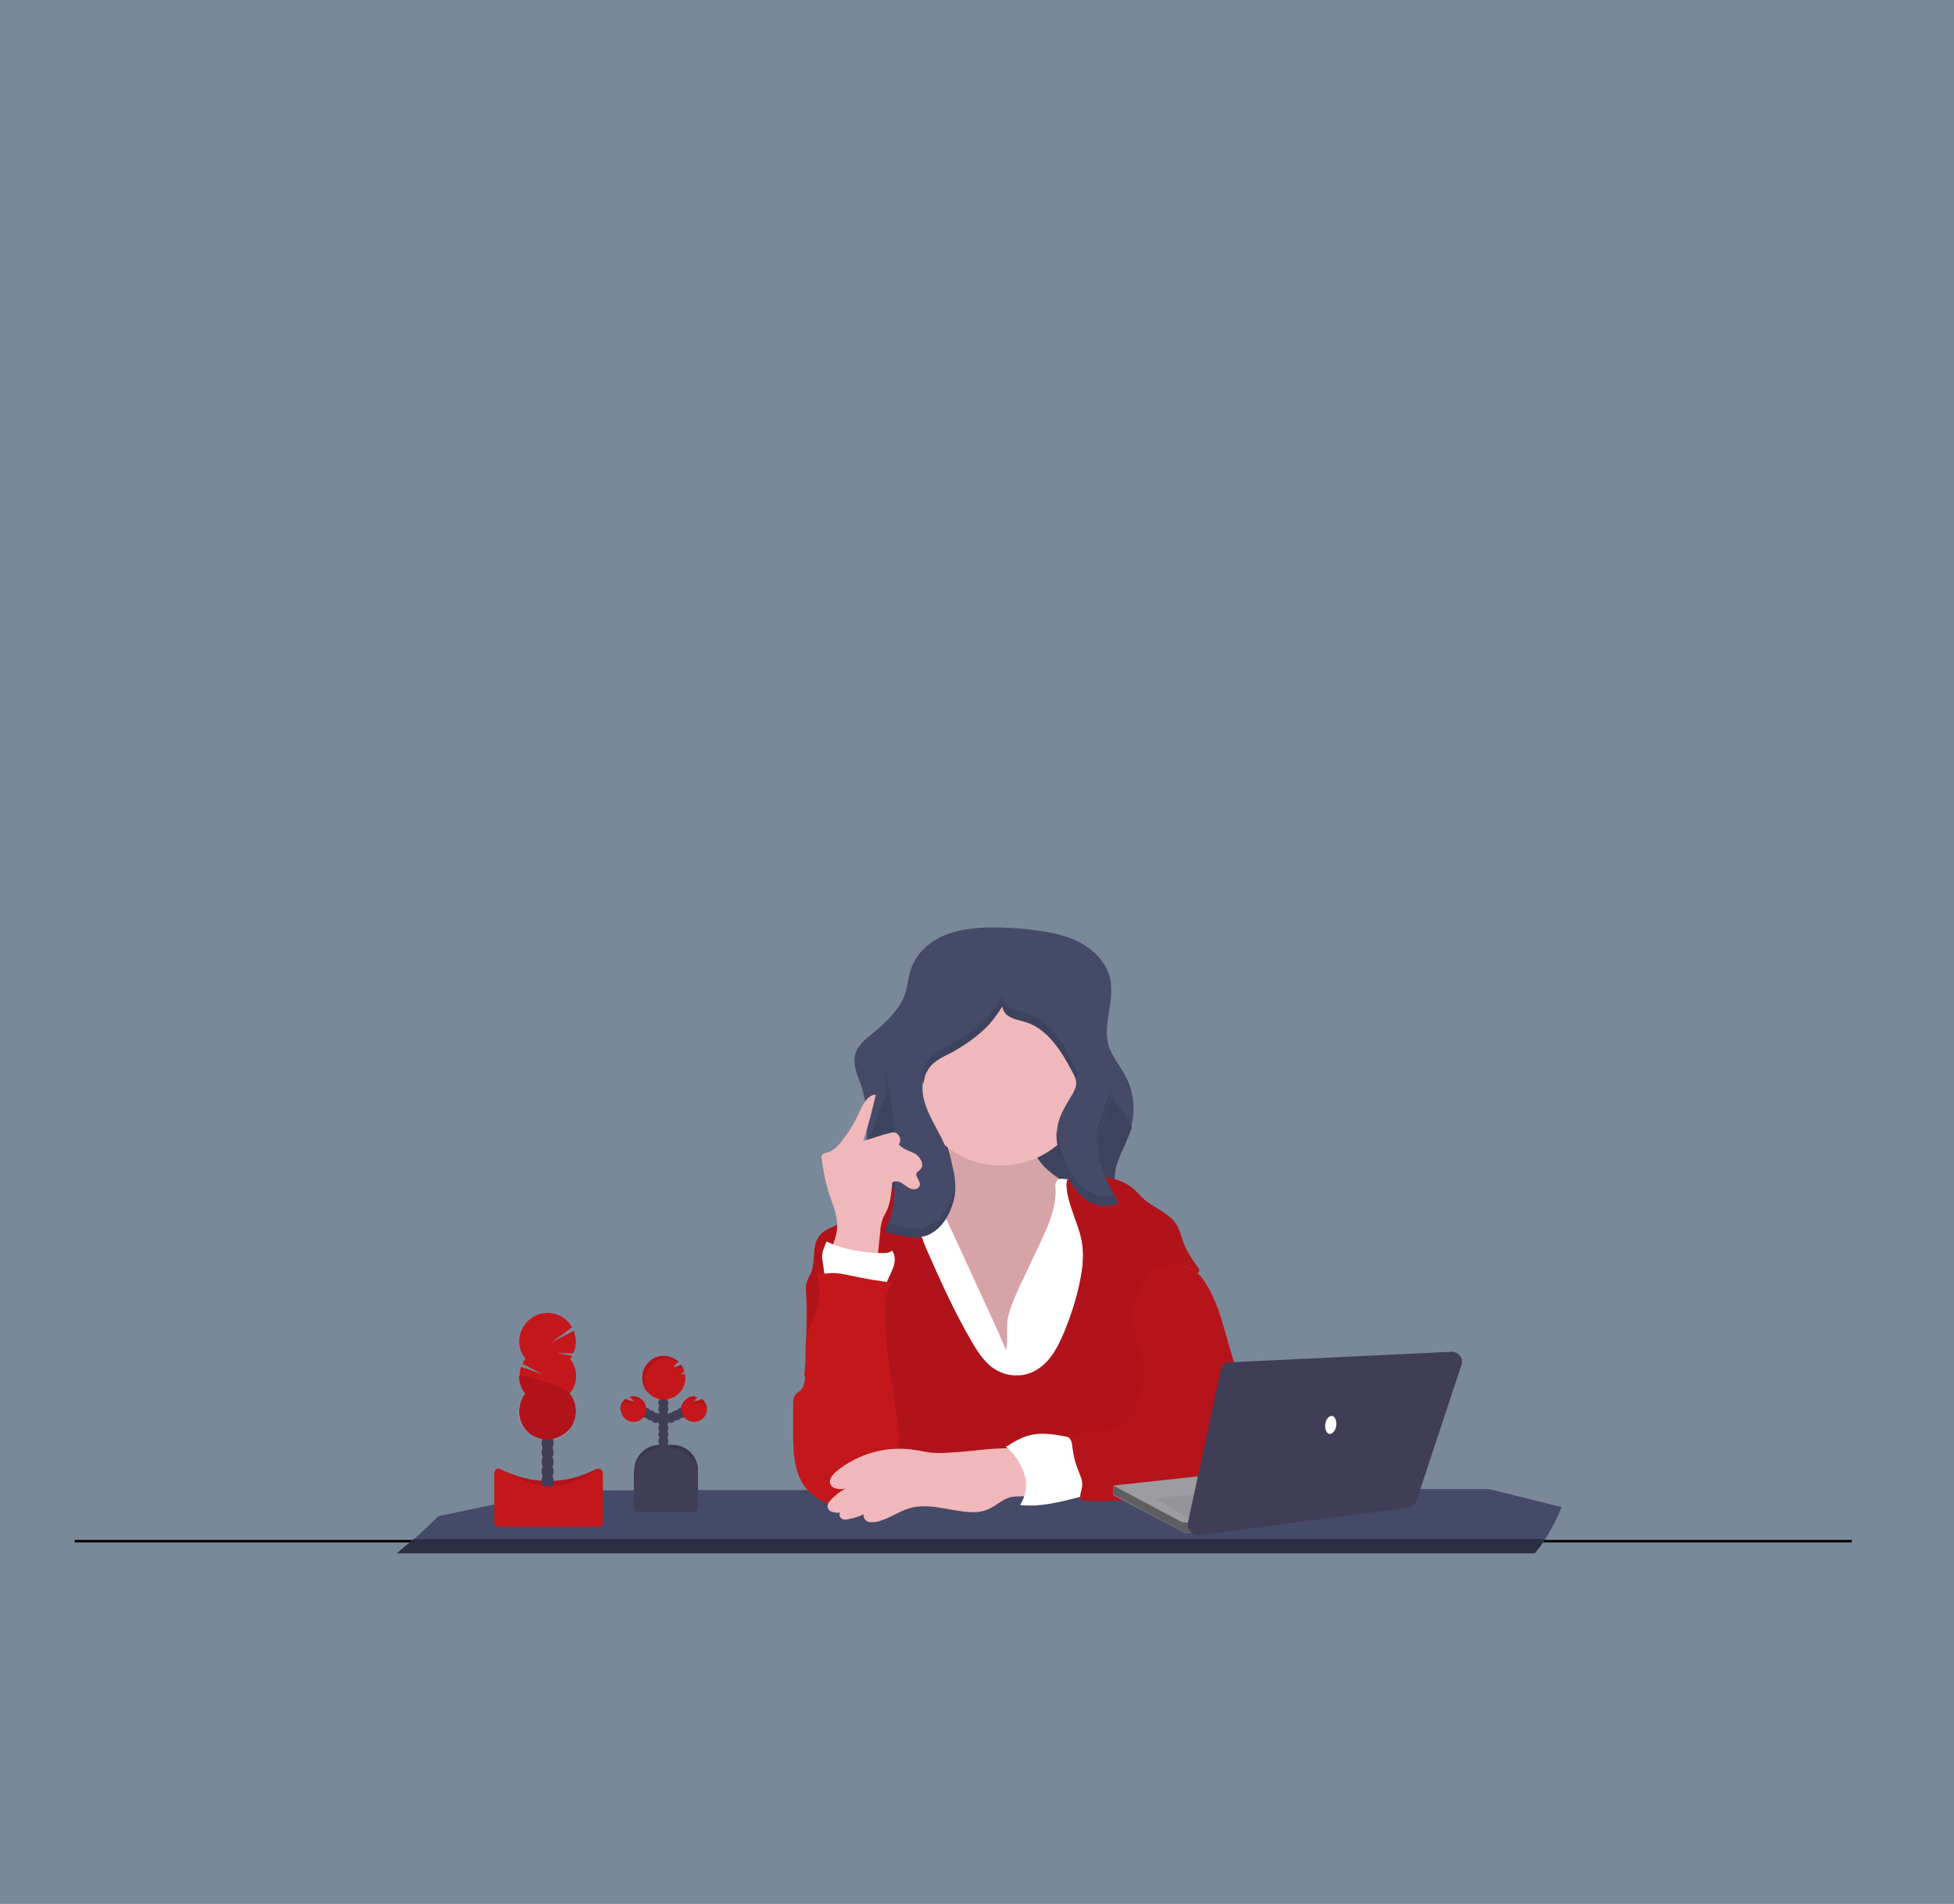 <?xml version="1.0" encoding="utf-8"?>
<!-- Generator: Adobe Illustrator 27.2.0, SVG Export Plug-In . SVG Version: 6.00 Build 0)  -->
<svg version="1.1" id="Layer_1" xmlns="http://www.w3.org/2000/svg" xmlns:xlink="http://www.w3.org/1999/xlink" x="0px" y="0px"
	 viewBox="0 0 390 380" style="enable-background:new 0 0 390 380;" xml:space="preserve">
<rect x="0" y="0" width="390" height="380" fill="#808080" stroke="none"/>
<style type="text/css">
	.st0{opacity:0.2;fill:#66B0FF;enable-background:new    ;}
	.st1{fill:none;stroke:#000000;stroke-width:0.5;stroke-miterlimit:10;}
	.st2{clip-path:url(#SVGID_00000071557440071358470200000002707294351465827457_);fill:#454A69;}
	.st3{clip-path:url(#SVGID_00000114784672228398594670000004352479905278070965_);fill:#999999;}
	.st4{clip-path:url(#SVGID_00000183958939023963463970000008670477867816279944_);fill:#292E40;}
	.st5{clip-path:url(#SVGID_00000158724595736623118100000015707897457623984060_);fill:#454A69;}
	.st6{clip-path:url(#SVGID_00000145746745291783591280000016730497908175138958_);fill:#E5E5E5;}
	.st7{clip-path:url(#SVGID_00000060003803215544046890000003427749979441747377_);fill:#3D425E;}
	.st8{clip-path:url(#SVGID_00000098908661531723263190000015952625295891057589_);fill:#F0B8BA;}
	.st9{clip-path:url(#SVGID_00000127743783959126018030000004011060996297415084_);fill:#D6A3A6;}
	.st10{clip-path:url(#SVGID_00000163793942446082069510000000315334899018103202_);fill:#FFFFFF;}
	.st11{clip-path:url(#SVGID_00000022557247555283888940000000473250095010016415_);fill:#C4171C;}
	.st12{clip-path:url(#SVGID_00000115516761997076456670000008269063292852873908_);fill:#B0141A;}
	.st13{clip-path:url(#SVGID_00000143598483372037139370000015837912718076932797_);fill:#F0B8BA;}
	.st14{clip-path:url(#SVGID_00000036253905462894412300000010421892711118012066_);fill:#454A69;}
	.st15{clip-path:url(#SVGID_00000015344788655260257980000013680921274412586651_);fill:#3D425E;}
	.st16{clip-path:url(#SVGID_00000182492746216602584250000013031414860493379730_);fill:#383D54;}
	.st17{clip-path:url(#SVGID_00000047024602352223260290000000458195663556523675_);fill:#3D425E;}
	.st18{clip-path:url(#SVGID_00000085949693461489029890000018010413584771525054_);fill:#3D425E;}
	.st19{clip-path:url(#SVGID_00000132789522141099088600000005954635474206642570_);fill:#383D54;}
	.st20{clip-path:url(#SVGID_00000010276748697130801390000006746643797747875258_);fill:#3D425E;}
	.st21{clip-path:url(#SVGID_00000159444698514943200600000007279181534244659618_);fill:#D6A3A6;}
	.st22{clip-path:url(#SVGID_00000138560980328561709330000015591604173307491251_);fill:#3D425E;}
	.st23{clip-path:url(#SVGID_00000090272961346563587430000012972288538487022722_);fill:#9E1217;}
	.st24{clip-path:url(#SVGID_00000044141969261745362120000009641563424758904962_);fill:#3D425E;}
	.st25{clip-path:url(#SVGID_00000162338094890949773570000001333781445363690658_);fill:#E5E5E5;}
	.st26{clip-path:url(#SVGID_00000183968715225095244170000010666862630747903879_);fill:#9E1217;}
	.st27{clip-path:url(#SVGID_00000137835552157203496740000015111850068192998032_);fill:#3D425E;}
	.st28{clip-path:url(#SVGID_00000159456374567527109230000008391968101446722442_);fill:#FFFFFF;}
	.st29{clip-path:url(#SVGID_00000013153631261855554000000003170887452747382702_);fill:#C4171C;}
	.st30{clip-path:url(#SVGID_00000132786722009740462480000010117457538969045122_);fill:#B5141A;}
	.st31{clip-path:url(#SVGID_00000160907899756633562760000017281679251130884262_);fill:#F0B8BA;}
	.st32{clip-path:url(#SVGID_00000175315943304827339460000010969839225171319425_);fill:#FFFFFF;}
	.st33{clip-path:url(#SVGID_00000029734530595556880330000010494016433222789002_);fill:#C4171C;}
	.st34{clip-path:url(#SVGID_00000026882180557889838670000008439223207885685906_);fill:#F0B8BA;}
	.st35{clip-path:url(#SVGID_00000144295866254159266470000004527883949188703645_);fill:#FFFFFF;}
	.st36{clip-path:url(#SVGID_00000094600380465417984890000017986534239352495530_);fill:#403D57;}
	.st37{clip-path:url(#SVGID_00000031927869894697770530000012825877361267341453_);fill:#38384D;}
	.st38{clip-path:url(#SVGID_00000070109955062363946270000016561110430059694736_);fill:#403D57;}
	.st39{clip-path:url(#SVGID_00000132062221009931772770000004134829324443351462_);fill:#403D57;}
	.st40{clip-path:url(#SVGID_00000075150280773001032220000014323695793749926317_);fill:#403D57;}
	.st41{clip-path:url(#SVGID_00000065043111102550482520000016158421104916101557_);fill:#403D57;}
	.st42{clip-path:url(#SVGID_00000063596178658272775450000010359683053602631823_);fill:#403D57;}
	.st43{clip-path:url(#SVGID_00000125601722397032222690000015110480702347428026_);fill:#403D57;}
	.st44{clip-path:url(#SVGID_00000128485647392653197210000017698942046256287398_);fill:#403D57;}
	.st45{clip-path:url(#SVGID_00000063601091792063636030000016081637091218911928_);fill:#403D57;}
	.st46{clip-path:url(#SVGID_00000044873756488552766100000004462083400174177463_);fill:#403D57;}
	.st47{clip-path:url(#SVGID_00000114038937687070547310000000899550537704766612_);fill:#403D57;}
	.st48{clip-path:url(#SVGID_00000070109743841027437700000002652870740587085460_);fill:#403D57;}
	.st49{clip-path:url(#SVGID_00000122718627727036273220000016046815874339214984_);fill:#403D57;}
	.st50{clip-path:url(#SVGID_00000168116114728375250340000018442779563056020108_);fill:#403D57;}
	.st51{clip-path:url(#SVGID_00000012436243132512671460000012125751264756983230_);fill:#403D57;}
	.st52{clip-path:url(#SVGID_00000124143893663804752140000000526078946801827735_);fill:#C4171C;}
	.st53{clip-path:url(#SVGID_00000169556263869080325490000010752845026792470681_);fill:#C4171C;}
	.st54{clip-path:url(#SVGID_00000105393598824735848110000017715083219935463604_);fill:#403D57;}
	.st55{clip-path:url(#SVGID_00000015320559486116854220000007045642123955840403_);fill:#403D57;}
	.st56{clip-path:url(#SVGID_00000101791411489473314590000009555040725386249101_);fill:#403D57;}
	.st57{clip-path:url(#SVGID_00000175295149721470763330000005580248401241622692_);fill:#C4171C;}
	.st58{clip-path:url(#SVGID_00000009560837316451017700000005165712350682836866_);fill:#403D57;}
	.st59{clip-path:url(#SVGID_00000055681319383190745880000014093593877236300691_);fill:#E5E5E5;}
	.st60{clip-path:url(#SVGID_00000137842131983143054740000015779352104375750567_);fill:#B0141A;}
	.st61{clip-path:url(#SVGID_00000121265138029130754080000016268378075359211662_);fill:#E5E5E5;}
	.st62{clip-path:url(#SVGID_00000011022371009592373460000000032153151426033850_);fill:#B0141A;}
	.st63{clip-path:url(#SVGID_00000162336985643192695350000002706774214808465059_);fill:#E5E5E5;}
	.st64{clip-path:url(#SVGID_00000039119650576819732480000006140207944331408286_);fill:#B0141A;}
	.st65{clip-path:url(#SVGID_00000006678102955022111200000017807702975128469682_);fill:#E5E5E5;}
	.st66{clip-path:url(#SVGID_00000088832014587983523100000017754303898359744927_);fill:#B0141A;}
	.st67{clip-path:url(#SVGID_00000130624866954740606770000018048263297380566422_);fill:#E5E5E5;}
	.st68{clip-path:url(#SVGID_00000056420236013865252730000014020685934585802654_);fill:#38384D;}
	.st69{clip-path:url(#SVGID_00000013193260246842782200000013372146129160276893_);fill:#B0141A;}
	.st70{clip-path:url(#SVGID_00000130648115611614169520000009497889888615899042_);fill:#E5E5E5;}
	.st71{clip-path:url(#SVGID_00000170986960375644277560000000273597239198883490_);fill:#B0141A;}
	.st72{clip-path:url(#SVGID_00000121276467783585204680000015839369324313355157_);fill:#E5E5E5;}
	.st73{clip-path:url(#SVGID_00000131367334873762329820000016925747798746734266_);fill:#38384D;}
	.st74{clip-path:url(#SVGID_00000136392010125888296670000009823448171743972270_);fill:#B0141A;}
	.st75{clip-path:url(#SVGID_00000159428412634075849090000005618129917331643823_);fill:#C4171C;}
	.st76{clip-path:url(#SVGID_00000091731617262500395320000001896711854262240682_);fill:#B0141A;}
	.st77{clip-path:url(#SVGID_00000175316823651865161430000001148141049013843075_);fill:#403D57;}
	.st78{clip-path:url(#SVGID_00000119110892948757611250000000828711052210979238_);fill:#403D57;}
	.st79{clip-path:url(#SVGID_00000170251618441333319440000017167348671831377588_);fill:#403D57;}
	.st80{clip-path:url(#SVGID_00000011721565287608602550000008273833938371204279_);fill:#403D57;}
	.st81{clip-path:url(#SVGID_00000183213169919948933800000012122884231406779267_);fill:#403D57;}
	.st82{clip-path:url(#SVGID_00000057128780751359823750000008694614109765258129_);fill:#403D57;}
	.st83{clip-path:url(#SVGID_00000004534199143810071890000003126531523186578307_);fill:#403D57;}
	.st84{clip-path:url(#SVGID_00000027568870055050241110000005751543245700361634_);fill:#C4171C;}
	.st85{clip-path:url(#SVGID_00000013172191095115463730000015125539214983035035_);fill:#E5E5E5;}
	.st86{clip-path:url(#SVGID_00000070106178388927207430000004091014453285736341_);fill:#38384D;}
	.st87{clip-path:url(#SVGID_00000183948493292468480800000008576081224535146160_);fill:#38384D;}
	.st88{clip-path:url(#SVGID_00000146478076310503344660000009167491960638993566_);fill:#B0141A;}
	.st89{clip-path:url(#SVGID_00000010295094375172200720000009392611835306385077_);fill:#C4171C;}
	.st90{fill:#9C9CA1;}
	.st91{fill:#949499;}
	.st92{clip-path:url(#SVGID_00000105397707216080907740000015372910093942058175_);fill:#292E40;}
	.st93{clip-path:url(#SVGID_00000090253825424163345500000000412513057068513701_);fill:#6E0D0F;}
	.st94{clip-path:url(#SVGID_00000130627747782430155400000002678258669183333277_);fill:#5E5E61;}
	.st95{clip-path:url(#SVGID_00000008135987908556320670000015873620031261603474_);fill:#403D57;}
	.st96{clip-path:url(#SVGID_00000134940016217049214850000009544509199476235668_);fill:#FFFFFF;}
</style>
<rect class="st0" width="390" height="380"/>
<line class="st1" x1="14.9" y1="307.6" x2="369.6" y2="307.6"/>
<g>
	<g>
		<defs>
			<rect id="SVGID_1_" x="79.3" y="185" width="232.4" height="125"/>
		</defs>
		<clipPath id="SVGID_00000072267371726765946270000002261508270644207515_">
			<use xlink:href="#SVGID_1_"  style="overflow:visible;"/>
		</clipPath>
		<path style="clip-path:url(#SVGID_00000072267371726765946270000002261508270644207515_);fill:#454A69;" d="M311.7,300.8
			c-0.9,2.2-2,4.4-3.3,6.4c-0.6,1-1.3,1.9-2,2.8H79.3c0.2-0.2,1.4-1.1,3.3-2.8c1.4-1.2,3-2.7,4.9-4.6l23.9-5
			c0.3-0.1,0.6-0.1,0.9-0.1l25.5-0.1h0.1h12.6h0.1h10.7h7h7.2l29.3-0.1h0.1h2.2h4h5h1.3l5-0.1h1.7h14.6h4.6h2.2h16.9h5h16h13.5
			c0.4,0,0.7,0.1,1.1,0.2L311.7,300.8z"/>
	</g>
	<g>
		<defs>
			<rect id="SVGID_00000076575960747492890010000004885653061881798805_" x="79.3" y="185" width="232.4" height="125"/>
		</defs>
		<clipPath id="SVGID_00000182512671168201495180000015028636238688165046_">
			<use xlink:href="#SVGID_00000076575960747492890010000004885653061881798805_"  style="overflow:visible;"/>
		</clipPath>
		<path style="clip-path:url(#SVGID_00000182512671168201495180000015028636238688165046_);fill:#999999;" d="M82.5,307.2
			L82.5,307.2c-1.9,1.7-3.1,2.6-3.3,2.8C79.5,309.8,80.7,308.9,82.5,307.2"/>
	</g>
	<g>
		<defs>
			<rect id="SVGID_00000066493122790195210290000002841269927881032097_" x="79.3" y="185" width="232.4" height="125"/>
		</defs>
		<clipPath id="SVGID_00000045602517467601582300000011032960446416667831_">
			<use xlink:href="#SVGID_00000066493122790195210290000002841269927881032097_"  style="overflow:visible;"/>
		</clipPath>
		<path style="clip-path:url(#SVGID_00000045602517467601582300000011032960446416667831_);fill:#292E40;" d="M308.3,307.2H82.5
			c-1.9,1.7-3.1,2.6-3.3,2.8h227C307.1,309.1,307.7,308.2,308.3,307.2"/>
	</g>
	<g>
		<defs>
			<rect id="SVGID_00000083790254556576150000000001898150818969058205_" x="79.3" y="185" width="232.4" height="125"/>
		</defs>
		<clipPath id="SVGID_00000132778238072491112610000001929787442713417111_">
			<use xlink:href="#SVGID_00000083790254556576150000000001898150818969058205_"  style="overflow:visible;"/>
		</clipPath>
		<path style="clip-path:url(#SVGID_00000132778238072491112610000001929787442713417111_);fill:#454A69;" d="M229,243.7l-0.5,0.1
			l-20.5,3.9c-6,1.1-12,2.3-18,1.9c-4.4-0.3-8.5-1.6-12.7-2.8c-2.4-0.6-4.9-0.9-5.7-3.6c-1.1-3.7,0.7-9.1,1.1-12.8
			c0.4-3.7,0.6-7.4-0.1-11c-0.2-0.8-0.4-1.6-0.6-2.4c-0.7-2.1-1.9-4.4-1.3-6.6c0.5-1.7,2-3,3.4-4.1c2.7-2.2,5.5-4.8,6.6-8.1
			c0.5-1.6,0.6-3.4,1.2-5c1.1-3.1,3.8-5.4,6.8-6.6c3-1.2,6.4-1.5,9.6-1.5c2.9,0,5.8,0.2,8.6,0.6c3.1,0.4,6.3,1.1,9,2.6
			c2.8,1.6,5.1,4.1,5.7,7.2c0.9,4.4-1.6,9-0.3,13.3c0.7,2.1,2.2,3.9,3.3,5.9c1.8,3.3,2.1,7.2,1,10.8c-1.3,4-4.5,8.1-2.9,12.1
			c1,2.5,3.7,3.8,5.5,5.8C228.8,243.3,228.9,243.5,229,243.7"/>
	</g>
	<g>
		<defs>
			<rect id="SVGID_00000034768232925603985850000007337579021372407484_" x="79.3" y="185" width="232.4" height="125"/>
		</defs>
		<clipPath id="SVGID_00000007391797469685470970000010214074958554766219_">
			<use xlink:href="#SVGID_00000034768232925603985850000007337579021372407484_"  style="overflow:visible;"/>
		</clipPath>
		<path style="clip-path:url(#SVGID_00000007391797469685470970000010214074958554766219_);fill:#E5E5E5;" d="M225.9,225.2
			c0,0.1,0,0.1-0.1,0.1c-1.1,3.4-3.5,6.8-3.3,10.1l0,0c-0.2-3.3,2.2-6.7,3.3-10.1C225.9,225.3,225.9,225.3,225.9,225.2"/>
	</g>
	<g>
		<defs>
			<rect id="SVGID_00000107564499415876435110000001357282855332934042_" x="79.3" y="185" width="232.4" height="125"/>
		</defs>
		<clipPath id="SVGID_00000069388753261775989580000013597363918993846689_">
			<use xlink:href="#SVGID_00000107564499415876435110000001357282855332934042_"  style="overflow:visible;"/>
		</clipPath>
		<path style="clip-path:url(#SVGID_00000069388753261775989580000013597363918993846689_);fill:#3D425E;" d="M177.1,217.4
			c-1.7,5-4.1,10.8-4.3,13c-0.3,2.9-1.5,6.8-1.5,10.1c0,0.3,0,0.5,0,0.8c0.3-0.3,0.5-0.5,0.8-0.7c1.9-1.6,4.2-2.9,6.6-3.6
			c0.1-0.9,0.1-1.8,0-2.7c0-0.2,0-0.3,0-0.5c0,0.2,0,0.3,0,0.4c-0.1-5.2-0.2-10.6-1.3-15.7C177.3,218.2,177.2,217.8,177.1,217.4
			 M221.6,218.7c-0.1,0.5-0.1,1.1-0.3,1.6c-0.2,0.9-0.5,1.8-0.9,2.6c-0.5,1.3-1,2.6-1.3,3.9c-0.1,0.4-0.2,0.8-0.2,1.2l0,0
			c-0.2,2.4,0.4,4.7,1.4,6.9c0.7,0.1,1.5,0.3,2.2,0.5c-0.2-3.3,2.2-6.7,3.3-10.1c0-0.1,0-0.1,0.1-0.1
			C226,224.2,223.9,221.5,221.6,218.7 M211,228.5c-1.3,1-2.6,1.9-4.1,2.6c0.9,1.5,2.2,2.7,3.6,3.7c0.3,0.2,0.6,0.4,0.9,0.6
			c0.2-0.1,0.3-0.1,0.5-0.1c0.1,0,0.2,0,0.2,0c0.4,0,0.7,0.1,1.1,0.1c-0.6-1.1-1-2.4-1.4-3.6C211.6,230.7,211.3,229.6,211,228.5
			 M188.6,228.6c0.7,1.6,1.3,3.2,1.7,4.9c0-0.1-0.1-0.3-0.1-0.4c-0.3-1.4-0.6-2.7-1-4C188.9,228.9,188.7,228.7,188.6,228.6"/>
	</g>
	<g>
		<defs>
			<rect id="SVGID_00000168104863650747703300000006166597840369396137_" x="79.3" y="185" width="232.4" height="125"/>
		</defs>
		<clipPath id="SVGID_00000142175153127925108060000013576982487933477307_">
			<use xlink:href="#SVGID_00000168104863650747703300000006166597840369396137_"  style="overflow:visible;"/>
		</clipPath>
		<path style="clip-path:url(#SVGID_00000142175153127925108060000013576982487933477307_);fill:#F0B8BA;" d="M190.1,233.1
			c0.2,1.3,0.4,2.7-0.3,3.8c-0.8,1.5-2.7,1.9-4.4,2.3l-5.8,1.1c-0.4,0.1-0.8,0.2-1.1,0.4c-0.4,0.3-0.5,0.8-0.5,1.3
			c-0.3,2.1,0.5,4.2,1.2,6.2c1.4,4.1,2.5,8.2,4.3,12.1c1.7,3.9,4.1,7.7,7.5,10.3s7.9,4,12.1,3c3.7-0.9,6.6-3.4,9.2-6.2
			c2.1-2.2,4.1-4.7,5.1-7.6c0.7-2,0.9-4.1,1.1-6.3c0.4-3.2,0.7-6.5,1-9.7c0.2-1.5,0.3-3.2-0.7-4.4c-0.4-0.5-1-0.8-1.6-1.1
			c-2.2-1.2-4.6-2.1-6.7-3.6c-2.1-1.4-3.9-3.4-4.5-5.9c-0.4-1.5-0.3-3.1-0.9-4.4c-0.7-1.5-2.2-2.6-3.9-3s-3.3-0.4-5.1-0.2
			c-1.7,0.2-8.1,0.7-8.9,2.6c-0.4,1,1.2,3.2,1.6,4.2C189.4,229.7,189.9,231.3,190.1,233.1"/>
	</g>
	<g>
		<defs>
			<rect id="SVGID_00000109018281815926128980000012969273695595369349_" x="79.3" y="185" width="232.4" height="125"/>
		</defs>
		<clipPath id="SVGID_00000056413086616879717280000014752697053981058195_">
			<use xlink:href="#SVGID_00000109018281815926128980000012969273695595369349_"  style="overflow:visible;"/>
		</clipPath>
		<path style="clip-path:url(#SVGID_00000056413086616879717280000014752697053981058195_);fill:#D6A3A6;" d="M189.2,229
			c0.4,1.3,0.8,2.7,1,4c0,0.1,0.1,0.3,0.1,0.4c0.4,1.6,0.5,3.3,0.3,5c-0.2,1.6-0.8,3.3-1.7,4.8l10.3,22.4c0.6,1.3,1.1,2.6,1.7,3.9
			c0.5-2.2-0.1-4.8,0.5-7.1c0.7-2.5,1.8-4.8,2.8-7.1l3.4-7.2c1.6-3.4,3.2-6.9,3.1-10.7c-0.1-0.7-0.1-1.7,0.6-2
			c0.1-0.1,0.2-0.1,0.2-0.1c-0.3-0.2-0.6-0.4-0.9-0.6c-1.4-1-2.7-2.2-3.6-3.7c-2.2,1-4.6,1.6-7.2,1.6
			C195.8,232.6,192.1,231.3,189.2,229"/>
	</g>
	<g>
		<defs>
			<rect id="SVGID_00000087372601017965560580000013312169153337812101_" x="79.3" y="185" width="232.4" height="125"/>
		</defs>
		<clipPath id="SVGID_00000129899838694234101310000010356566340068193676_">
			<use xlink:href="#SVGID_00000087372601017965560580000013312169153337812101_"  style="overflow:visible;"/>
		</clipPath>
		<path style="clip-path:url(#SVGID_00000129899838694234101310000010356566340068193676_);fill:#FFFFFF;" d="M204.2,255.3l3.4-7.2
			c1.6-3.4,3.2-6.9,3.1-10.7c-0.1-0.7-0.1-1.7,0.6-2c0.3-0.1,0.6-0.2,0.9-0.1c3.6,0.2,7.2,0.9,10.5,2.1c0.7,0.3,1.3,0.5,1.8,1
			c0.5,0.5,0.6,1.2,0.8,1.9c0.5,2.3,0.9,4.6,1.1,6.9c0.6,5.7,0.3,11.6,0,17.3l-0.9,17.7c0,0.3-0.1,0.5-0.2,0.7
			c-0.2,0.4-0.7,0.5-1.2,0.6c-1.8,0.3-3.6,0.3-5.3,0.2c-12.5-0.5-25.1-1.2-37.5,0.3c0.1-1.8,0.1-3.7-0.1-5.5
			c-0.5-7.9-2.6-15.7-4.6-23.4c-1.2-4.5-2.3-9.4-0.4-13.6c0.3-0.7,0.7-1.3,1.2-1.8c0.8-0.8,1.9-1.2,3-1.5c1.9-0.5,3.8-0.7,5.8-0.7
			l12.9,28.1c0.6,1.3,1.1,2.6,1.7,3.9c0.5-2.2-0.1-4.8,0.5-7.1C202,260,203.1,257.6,204.2,255.3"/>
	</g>
	<g>
		<defs>
			<rect id="SVGID_00000110469879070387825220000009667137130499842435_" x="79.3" y="185" width="232.4" height="125"/>
		</defs>
		<clipPath id="SVGID_00000037666007684886115120000007201392521533718665_">
			<use xlink:href="#SVGID_00000110469879070387825220000009667137130499842435_"  style="overflow:visible;"/>
		</clipPath>
		<path style="clip-path:url(#SVGID_00000037666007684886115120000007201392521533718665_);fill:#C4171C;" d="M202.8,274.6
			c2.3,0.2,4.5-1,6.1-2.7c1.6-1.7,2.6-3.8,3.5-5.9c1.3-3,2.3-6.2,3-9.4c0.6-2.7,1-5.6,0.6-8.4c-0.6-3.8-2.8-7.3-3.1-11.2
			c-0.1-0.7,0-1.5,0.5-1.9c0.3-0.3,0.8-0.3,1.2-0.3c3.9-0.2,8.1-0.2,11.1,2.2c0.9,0.7,1.7,1.7,2.6,2.5c2.1,1.8,5.1,2.8,6.5,5.2
			c0.5,0.8,0.7,1.8,1,2.7c0.8,2.1,2.1,4.1,3.4,6c-1.3,5.5-2.8,11-4.1,16.5c-0.8,3.2-1.5,6.5-2.7,9.6c-0.8,2-1.8,4.1-1.5,6.3
			c0.1,0.8,0.4,1.7,0.6,2.5c0.9,2.9,1.3,5.9,1.2,8.9l-58.3,0.1c2.8-4,3.6-8.9,3.3-13.8c-0.2-2.4-0.7-4.7-1.8-6.7
			c-1.8-3.2-5.1-5.2-8.3-7c-1.1-0.6-2.4,0.9-3.6,2.4c-1.1,1.4-2.4,2.9-3.5,2.5c0.4-2.8,0.6-13.5,0.4-16.3c-0.1-0.9-0.2-1.9,0.2-2.7
			c0.2-0.6,0.5-1.1,0.8-1.7c0.9-2.4,0.1-5.3,1.6-7.3c1.1-1.4,2.9-1.8,4.5-2.6c1.6-0.9,2.8-2.2,4.1-3.4c2.7-2.3,6-3.7,9.5-4.2
			c1,1.6,1.6,3.4,1.8,5.3c0.1,1.2,0.1,2.4,0.2,3.6c0.2,1.6,0.9,3.1,1.6,4.6c2.7,6.2,5.5,12.3,8.9,18.1c1,1.6,2,3.3,3.4,4.5
			C198.9,273.7,200.9,274.7,202.8,274.6"/>
	</g>
	<g>
		<defs>
			<rect id="SVGID_00000156569069344033424060000012330440703891712135_" x="79.3" y="185" width="232.4" height="125"/>
		</defs>
		<clipPath id="SVGID_00000114785572106757356470000013726197581250087836_">
			<use xlink:href="#SVGID_00000156569069344033424060000012330440703891712135_"  style="overflow:visible;"/>
		</clipPath>
		<path style="clip-path:url(#SVGID_00000114785572106757356470000013726197581250087836_);fill:#B0141A;" d="M220.4,234.9
			c0.6,1.3,1.3,2.6,1.9,3.9c0.1,0.2,0.3,0.5,0.4,0.7c0.2,0.3,0.3,0.5,0.5,0.8l0,0l0,0c-0.7,0.4-1.5,0.5-2.4,0.5
			c-0.2,0-0.4,0-0.6-0.1c-0.9-0.1-1.8-0.4-2.6-0.7c-0.7-0.4-1.4-0.8-1.9-1.3c-1-0.9-1.8-2.1-2.5-3.4c-0.3,0.3-0.3,0.8-0.3,1.2
			c0,0.2,0,0.3,0,0.5c0.4,3.9,2.6,7.3,3.1,11.2c0.1,0.8,0.2,1.6,0.2,2.3c0,2-0.4,4-0.8,6c-0.7,3.2-1.8,6.4-3,9.4
			c-0.9,2.1-1.9,4.2-3.5,5.9c-1.5,1.6-3.6,2.7-5.7,2.7c-0.1,0-0.3,0-0.4,0c-0.1,0-0.2,0-0.3,0c-1.8,0-3.8-0.9-5.1-2.1
			c-1.4-1.3-2.5-2.9-3.4-4.5c-3.4-5.8-6.2-12-8.9-18.1c-0.4-0.9-0.8-1.9-1.1-2.9c-0.3,0.1-0.6,0.1-0.8,0.1c-2.1,0-4.5-0.8-6.3-1.1
			c0.3-0.6,0.5-1.1,0.7-1.7l0,0c0.8-2.3,1.1-4.7,1.2-7.2c-2.4,0.7-4.6,1.9-6.6,3.6c-1.4,1.1-2.6,2.6-4.1,3.4
			c-1.5,0.8-3.4,1.3-4.5,2.6c-1.6,2-0.6,5-1.6,7.3c-0.3,0.6-0.6,1.1-0.8,1.7c-0.2,0.5-0.2,1-0.2,1.5c0,0.4,0.1,0.8,0.1,1.3
			c0.1,0.7,0.1,1.9,0.1,3.3c0,4.3-0.2,10.9-0.5,13c0.2,0.1,0.3,0.1,0.4,0.1c1,0,2.1-1.3,3.1-2.6c1-1.3,2-2.6,3-2.6
			c0.2,0,0.4,0.1,0.6,0.2c3.2,1.8,6.5,3.8,8.3,7c1.1,2,1.7,4.4,1.8,6.7c0.1,0.6,0.1,1.2,0.1,1.8c0,4.3-0.9,8.5-3.4,12l30.1-0.1
			c0-0.2,0-0.3,0-0.4c-0.1-1.3-0.4-2.5-0.7-3.8c-0.2-0.7-0.4-1.4-0.7-2c-0.5-0.9-1.5-1.5-2.4-2.2c1.5-1.1,3.2-2,5-2.4
			c0.7-0.2,1.5-0.2,2.2-0.2c1.7,0,3.4,0.3,5.2,0.7c-0.2-0.2-0.4-0.3-0.7-0.3c3.1-0.3,5.4-0.9,8.5-1.2c1.1-0.1,2.3-0.3,3.3-0.8
			c1.2-0.7,1.9-2.1,2.4-3.4c1-2.5,1.7-5.1,1.7-7.7c0-0.8-0.1-1.7-0.3-2.6c-0.6-2.8-2.1-5.4-2.1-8.3l0,0c0-1.7,0.6-3.4,1.3-5
			c0.7-1.7,1.7-3.3,3.3-4.2c1.1-0.6,2.6-0.8,4-0.8c0.7,0,1.4,0.1,2,0.1c0.9,0.1,1.8,0.6,2.5,1.4c0.1-0.2,0.1-0.5,0.2-0.7
			c-1.4-1.9-2.7-3.8-3.4-6c-0.3-0.9-0.6-1.9-1-2.7c-1.4-2.5-4.3-3.4-6.5-5.2c-0.9-0.8-1.6-1.7-2.6-2.5
			C224.3,235.8,222.4,235.2,220.4,234.9"/>
	</g>
	<g>
		<defs>
			<rect id="SVGID_00000131362245790357890190000012460341718259265196_" x="79.3" y="185" width="232.4" height="125"/>
		</defs>
		<clipPath id="SVGID_00000172431722069689365090000002367944592968363942_">
			<use xlink:href="#SVGID_00000131362245790357890190000012460341718259265196_"  style="overflow:visible;"/>
		</clipPath>
		<path style="clip-path:url(#SVGID_00000172431722069689365090000002367944592968363942_);fill:#F0B8BA;" d="M199.8,197.6
			c9.7,0,17.5,7.8,17.5,17.5s-7.8,17.5-17.5,17.5c-9.7,0-17.5-7.8-17.5-17.5C182.3,205.4,190.1,197.6,199.8,197.6"/>
	</g>
	<g>
		<defs>
			<rect id="SVGID_00000051372188066256548110000009148766686823199407_" x="79.3" y="185" width="232.4" height="125"/>
		</defs>
		<clipPath id="SVGID_00000001643522683243943810000006038333207710731450_">
			<use xlink:href="#SVGID_00000051372188066256548110000009148766686823199407_"  style="overflow:visible;"/>
		</clipPath>
		<path style="clip-path:url(#SVGID_00000001643522683243943810000006038333207710731450_);fill:#454A69;" d="M190.6,238.4
			c0.5-4.5-1.4-9-3.6-13c-1-1.9-2.1-3.9-2.6-6c-0.5-2.1-0.4-4.5,0.9-6.3c1.1-1.5,2.9-2.3,4.5-3.1c4.6-2.5,8.8-6.1,10.9-10.9
			c-1.1,0.6-0.8,2.5,0.2,3.3c1,0.8,2.4,1,3.7,1.4c4.5,1.4,7.3,6,9.5,10.2c0.4,0.7,0.7,1.4,0.7,2.2s-0.4,1.5-0.7,2.1
			c-1.1,1.9-2.4,3.8-2.9,5.9c-0.6,2.5,0.1,5,0.8,7.4c0.8,2.6,1.9,5.1,3.9,6.9c2,1.8,5,2.8,7.4,1.6c-2.4-4.1-4.9-8.8-4-13.5
			c0.5-2.2,1.7-4.3,2.2-6.5c1-4.3-0.7-8.7-2.3-12.7l-4.9-12.1c-0.7-1.9-1.6-3.8-3.3-4.9c-1.1-0.7-2.5-0.9-3.9-1
			c-4.3-0.4-8.8-0.3-12.8,1.4c-7.3,2.9-11.9,10.1-15.6,17.1c-1.1,2.1-2.1,4.3-2.1,6.7c0,1.3,0.4,2.6,0.7,3.8
			c1.2,5.1,1.3,10.4,1.3,15.7c0.1,4.1-0.2,7.9-1.9,11.5c2.4,0.5,6,1.8,8.4,0.8C188.2,245.4,190.1,241.6,190.6,238.4"/>
	</g>
	<g>
		<defs>
			<rect id="SVGID_00000136378121378571358210000005708886264890066620_" x="79.3" y="185" width="232.4" height="125"/>
		</defs>
		<clipPath id="SVGID_00000137091937765220864640000001459311643009606538_">
			<use xlink:href="#SVGID_00000136378121378571358210000005708886264890066620_"  style="overflow:visible;"/>
		</clipPath>
		<path style="clip-path:url(#SVGID_00000137091937765220864640000001459311643009606538_);fill:#3D425E;" d="M176.7,213.6
			c-0.1,0.4-0.1,0.7-0.1,1c0,0.9,0.2,1.8,0.4,2.7l0,0c-0.2-0.9-0.4-1.8-0.4-2.7C176.7,214.4,176.7,214,176.7,213.6
			C176.7,213.7,176.7,213.7,176.7,213.6"/>
	</g>
	<g>
		<defs>
			<rect id="SVGID_00000106105134992984389580000003207803653234013616_" x="79.3" y="185" width="232.4" height="125"/>
		</defs>
		<clipPath id="SVGID_00000003823464786441608950000005733593372352365490_">
			<use xlink:href="#SVGID_00000106105134992984389580000003207803653234013616_"  style="overflow:visible;"/>
		</clipPath>
		<path style="clip-path:url(#SVGID_00000003823464786441608950000005733593372352365490_);fill:#383D54;" d="M177.1,217.4
			L177.1,217.4c0.1,0.4,0.2,0.7,0.3,1.1c1.2,5.1,1.3,10.4,1.3,15.7c0-0.2,0-0.3,0-0.4c-0.1-5.1-0.2-10.3-1.3-15.3
			C177.3,218.2,177.2,217.8,177.1,217.4"/>
	</g>
	<g>
		<defs>
			<rect id="SVGID_00000049197777168077149900000005492557255101685121_" x="79.3" y="185" width="232.4" height="125"/>
		</defs>
		<clipPath id="SVGID_00000161622844631943954120000016683033482722633636_">
			<use xlink:href="#SVGID_00000049197777168077149900000005492557255101685121_"  style="overflow:visible;"/>
		</clipPath>
		<path style="clip-path:url(#SVGID_00000161622844631943954120000016683033482722633636_);fill:#3D425E;" d="M176.7,213.7
			c-0.1,0.4-0.1,0.7-0.1,1c0,0.9,0.2,1.8,0.4,2.7c0.1,0.4,0.2,0.7,0.3,1.1c1.1,5,1.3,10.1,1.3,15.3c0-0.4,0-0.9,0-1.4
			c-0.1-5.3-0.1-10.6-1.3-15.7C177.1,215.7,176.9,214.7,176.7,213.7"/>
	</g>
	<g>
		<defs>
			<rect id="SVGID_00000081647000192174552460000010147439269409905084_" x="79.3" y="185" width="232.4" height="125"/>
		</defs>
		<clipPath id="SVGID_00000124130309723168927150000011984802139786368657_">
			<use xlink:href="#SVGID_00000081647000192174552460000010147439269409905084_"  style="overflow:visible;"/>
		</clipPath>
		<path style="clip-path:url(#SVGID_00000124130309723168927150000011984802139786368657_);fill:#3D425E;" d="M221.7,216.9
			c0.1,0.5,0.1,1,0,1.5C221.7,217.8,221.7,217.3,221.7,216.9"/>
	</g>
	<g>
		<defs>
			<rect id="SVGID_00000179632092852815815440000007325024776636842911_" x="79.3" y="185" width="232.4" height="125"/>
		</defs>
		<clipPath id="SVGID_00000088841847293471534110000006332745025006922676_">
			<use xlink:href="#SVGID_00000179632092852815815440000007325024776636842911_"  style="overflow:visible;"/>
		</clipPath>
		<path style="clip-path:url(#SVGID_00000088841847293471534110000006332745025006922676_);fill:#383D54;" d="M221.4,220.3
			c-0.2,0.9-0.5,1.8-0.9,2.6C220.9,222.1,221.2,221.2,221.4,220.3 M219.2,226.8c-0.1,0.4-0.2,0.8-0.2,1.1l0,0
			C219.1,227.6,219.1,227.3,219.2,226.8"/>
	</g>
	<g>
		<defs>
			<rect id="SVGID_00000111185836620355504470000013221761660122573966_" x="79.3" y="185" width="232.4" height="125"/>
		</defs>
		<clipPath id="SVGID_00000174603103581907365110000016037520579473685932_">
			<use xlink:href="#SVGID_00000111185836620355504470000013221761660122573966_"  style="overflow:visible;"/>
		</clipPath>
		<path style="clip-path:url(#SVGID_00000174603103581907365110000016037520579473685932_);fill:#3D425E;" d="M221.6,216.7
			c-0.1,0.6-0.1,1.2-0.3,1.8c-0.5,2.2-1.7,4.3-2.2,6.5c-0.2,1-0.3,2-0.2,3c0.1-0.4,0.1-0.8,0.2-1.1c0.3-1.4,0.8-2.6,1.3-3.9
			c0.3-0.8,0.7-1.7,0.9-2.6c0.2-0.7,0.3-1.4,0.3-2c0-0.5,0-1,0-1.5C221.6,216.8,221.6,216.8,221.6,216.7"/>
	</g>
	<g>
		<defs>
			<rect id="SVGID_00000100370823906470530870000014949206689403743411_" x="79.3" y="185" width="232.4" height="125"/>
		</defs>
		<clipPath id="SVGID_00000042694865793606246490000006782901619586792124_">
			<use xlink:href="#SVGID_00000100370823906470530870000014949206689403743411_"  style="overflow:visible;"/>
		</clipPath>
		<path style="clip-path:url(#SVGID_00000042694865793606246490000006782901619586792124_);fill:#D6A3A6;" d="M197.3,204.5
			c-2.1,2.2-4.6,4.1-7.4,5.5C192.6,208.7,195.2,206.8,197.3,204.5 M185.3,213.3c-0.4,0.5-0.6,1-0.8,1.6
			C184.7,214.3,185,213.7,185.3,213.3 M214.3,214.7c0.1,0.2,0.2,0.5,0.3,0.7l0,0C214.5,215.1,214.4,214.9,214.3,214.7 M184.2,216.3
			L184.2,216.3L184.2,216.3L184.2,216.3"/>
	</g>
	<g>
		<defs>
			<rect id="SVGID_00000010282556580896620110000010788561180982972807_" x="79.3" y="185" width="232.4" height="125"/>
		</defs>
		<clipPath id="SVGID_00000022532199426199045980000015715690574655610496_">
			<use xlink:href="#SVGID_00000010282556580896620110000010788561180982972807_"  style="overflow:visible;"/>
		</clipPath>
		<path style="clip-path:url(#SVGID_00000022532199426199045980000015715690574655610496_);fill:#3D425E;" d="M200,198.9
			c-2.2,4.1-6,7.2-10.1,9.4c-1.6,0.9-3.4,1.7-4.5,3.1c-1,1.4-1.4,3.2-1.1,5v-0.1c0.1-0.5,0.2-1,0.3-1.5c0.2-0.6,0.5-1.1,0.8-1.6
			c1.1-1.5,2.9-2.3,4.5-3.1c2.7-1.5,5.3-3.3,7.4-5.5c1-1.1,2-2.5,2.8-3.8c0.1,0.7,0.4,1.4,0.9,1.8c1,0.8,2.4,1,3.7,1.4
			c4.5,1.4,7.3,6,9.5,10.2c0.1,0.2,0.2,0.4,0.3,0.6c0.1,0.2,0.2,0.5,0.3,0.7c0.1-0.3,0.2-0.6,0.2-0.9c0-0.8-0.4-1.5-0.7-2.2
			c-2.2-4.2-4.9-8.8-9.5-10.2c-1.3-0.4-2.6-0.6-3.7-1.4C200.4,200.3,200.1,199.6,200,198.9"/>
	</g>
	<g>
		<defs>
			<rect id="SVGID_00000026855063206872649790000006339845246643326344_" x="79.3" y="185" width="232.4" height="125"/>
		</defs>
		<clipPath id="SVGID_00000057857314569229436160000017005358825572233111_">
			<use xlink:href="#SVGID_00000026855063206872649790000006339845246643326344_"  style="overflow:visible;"/>
		</clipPath>
		<path style="clip-path:url(#SVGID_00000057857314569229436160000017005358825572233111_);fill:#9E1217;" d="M222.3,238.8
			c0.1,0.2,0.3,0.5,0.4,0.7C222.6,239.3,222.4,239.1,222.3,238.8 M217.6,240.1c0.8,0.4,1.7,0.7,2.6,0.7
			C219.3,240.7,218.5,240.5,217.6,240.1 M223.2,240.3L223.2,240.3L223.2,240.3"/>
	</g>
	<g>
		<defs>
			<rect id="SVGID_00000091008032383733893730000008482820632438041508_" x="79.3" y="185" width="232.4" height="125"/>
		</defs>
		<clipPath id="SVGID_00000134928569935253089040000012840213138567886522_">
			<use xlink:href="#SVGID_00000091008032383733893730000008482820632438041508_"  style="overflow:visible;"/>
		</clipPath>
		<path style="clip-path:url(#SVGID_00000134928569935253089040000012840213138567886522_);fill:#3D425E;" d="M210.9,225.5
			c-0.2,2.1,0.3,4.2,1,6.3c0.8,2.6,1.9,5.1,3.9,6.9c0.6,0.5,1.2,1,1.9,1.3c0.8,0.4,1.7,0.7,2.6,0.7c0.2,0,0.4,0,0.6,0
			c0.8,0,1.6-0.2,2.4-0.5l0,0l0,0c-0.2-0.3-0.3-0.5-0.5-0.8c-0.1-0.2-0.3-0.5-0.4-0.7c0,0,0,0,0-0.1c-0.5,0.2-1,0.2-1.5,0.2
			c-1.8,0-3.7-0.8-5.1-2.1c-2-1.8-3-4.4-3.9-6.9C211.4,228.5,211.1,227,210.9,225.5"/>
	</g>
	<g>
		<defs>
			<rect id="SVGID_00000140014058004672031310000008970528974636586151_" x="79.3" y="185" width="232.4" height="125"/>
		</defs>
		<clipPath id="SVGID_00000049920011270885099580000014895208014661768839_">
			<use xlink:href="#SVGID_00000140014058004672031310000008970528974636586151_"  style="overflow:visible;"/>
		</clipPath>
		<path style="clip-path:url(#SVGID_00000049920011270885099580000014895208014661768839_);fill:#E5E5E5;" d="M187.4,245.1
			c-0.7,0.7-1.5,1.2-2.4,1.6c-0.4,0.2-0.8,0.3-1.2,0.3l0,0c0.4-0.1,0.8-0.2,1.1-0.3C186,246.3,186.8,245.8,187.4,245.1"/>
	</g>
	<g>
		<defs>
			<rect id="SVGID_00000003102382311987371630000009017135307129057214_" x="79.3" y="185" width="232.4" height="125"/>
		</defs>
		<clipPath id="SVGID_00000052071616279115557610000001957699714829514134_">
			<use xlink:href="#SVGID_00000003102382311987371630000009017135307129057214_"  style="overflow:visible;"/>
		</clipPath>
		<path style="clip-path:url(#SVGID_00000052071616279115557610000001957699714829514134_);fill:#9E1217;" d="M177.5,244.1
			c-0.2,0.6-0.4,1.1-0.7,1.7c1.8,0.4,4.2,1.1,6.3,1.1c0.3,0,0.6,0,0.8-0.1l0,0c-0.3,0.1-0.6,0.1-0.8,0.1c-2.1,0-4.5-0.8-6.3-1.1
			C177,245.3,177.2,244.7,177.5,244.1L177.5,244.1"/>
	</g>
	<g>
		<defs>
			<rect id="SVGID_00000153703166870654508300000014877347759349649078_" x="79.3" y="185" width="232.4" height="125"/>
		</defs>
		<clipPath id="SVGID_00000031169432997632544200000012489021225008439458_">
			<use xlink:href="#SVGID_00000153703166870654508300000014877347759349649078_"  style="overflow:visible;"/>
		</clipPath>
		<path style="clip-path:url(#SVGID_00000031169432997632544200000012489021225008439458_);fill:#3D425E;" d="M190.6,236.1
			c0,0.2-0.1,0.4-0.1,0.5c-0.4,3.1-2.3,6.9-5.5,8.2c-0.6,0.3-1.3,0.4-2,0.4c-1.8,0-3.9-0.6-5.6-1c-0.2,0.6-0.4,1.1-0.7,1.7
			c1.8,0.4,4.2,1.1,6.3,1.1c0.3,0,0.6,0,0.8-0.1c0.4-0.1,0.8-0.2,1.2-0.3c0.9-0.4,1.7-0.9,2.4-1.6c1.8-1.8,2.8-4.4,3.1-6.6
			C190.6,237.7,190.7,236.9,190.6,236.1"/>
	</g>
	<g>
		<defs>
			<rect id="SVGID_00000131339071712301551060000013272327918752604835_" x="79.3" y="185" width="232.4" height="125"/>
		</defs>
		<clipPath id="SVGID_00000152981812970928696000000009579012966347246744_">
			<use xlink:href="#SVGID_00000131339071712301551060000013272327918752604835_"  style="overflow:visible;"/>
		</clipPath>
		<path style="clip-path:url(#SVGID_00000152981812970928696000000009579012966347246744_);fill:#FFFFFF;" d="M215.3,287.2
			c-3.1-0.5-6.4-1.5-9.5-0.8c-1.8,0.4-3.4,1.3-5,2.4c0.8,0.7,1.8,1.3,2.4,2.2c0.3,0.6,0.6,1.3,0.7,2c0.3,1.2,0.7,2.5,0.7,3.8
			c0.1,1.3-0.2,2.6-0.9,3.6c4,0.4,7.8-0.6,11.7-1.6c0.4-0.1,0.9-0.3,1.3-0.5c0.6-0.5,0.8-1.4,0.8-2.1c0-1.4-0.4-2.8-0.8-4.1
			C216.2,290.5,215.8,288.8,215.3,287.2"/>
	</g>
	<g>
		<defs>
			<rect id="SVGID_00000016788547938828320420000010623204958975493307_" x="79.3" y="185" width="232.4" height="125"/>
		</defs>
		<clipPath id="SVGID_00000021836171037556730050000012903038502419049872_">
			<use xlink:href="#SVGID_00000016788547938828320420000010623204958975493307_"  style="overflow:visible;"/>
		</clipPath>
		<path style="clip-path:url(#SVGID_00000021836171037556730050000012903038502419049872_);fill:#C4171C;" d="M236.6,252.8
			c1.6,0.2,2.8,1.5,3.7,2.8c2.5,3.6,3.6,8,4.8,12.2c1.5,5.3,3.2,10.4,5.3,15.6c0.4,1.2,1,2.3,1.6,3.4c0.5,0.8,1.1,1.7,1.4,2.6
			c0.5,2.3-1.4,4.5-3.3,5.8c-1,0.7-2.2,1.3-3.4,1.7c-1.2,0.4-2.4,0.5-3.7,0.6l-11.3,1.2c-5.2,0.6-10.5,1.1-15.7,0.6
			c-0.3-1.1,0.3-1.9,0.3-3.1c-0.1-0.8-0.4-1.6-0.7-2.4c-0.6-1.4-1-2.9-1.2-4.4c-0.1-0.6-0.1-1.1-0.3-1.7c-0.2-0.5-0.7-1-1.2-1
			c3.1-0.3,5.4-0.9,8.5-1.2c1.1-0.1,2.3-0.3,3.3-0.8c1.2-0.7,1.9-2.1,2.4-3.4c1.3-3.2,2.2-6.8,1.5-10.3c-0.6-2.8-2.1-5.4-2.1-8.3
			c0-1.7,0.6-3.4,1.3-5c0.7-1.7,1.7-3.3,3.3-4.2C232.3,252.6,234.8,252.5,236.6,252.8"/>
	</g>
	<g>
		<defs>
			<rect id="SVGID_00000092419673333585310890000012381002143271799732_" x="79.3" y="185" width="232.4" height="125"/>
		</defs>
		<clipPath id="SVGID_00000114765006218128444050000011662009514055948976_">
			<use xlink:href="#SVGID_00000092419673333585310890000012381002143271799732_"  style="overflow:visible;"/>
		</clipPath>
		<path style="clip-path:url(#SVGID_00000114765006218128444050000011662009514055948976_);fill:#B5141A;" d="M234.7,252.6
			c-1.4,0-2.9,0.2-4,0.8c-1.6,0.8-2.6,2.6-3.3,4.2c-0.7,1.6-1.3,3.2-1.3,5l0,0c0,2.9,1.6,5.5,2.1,8.3c0.2,0.8,0.3,1.7,0.3,2.6
			c0,2.6-0.7,5.3-1.7,7.7c-0.5,1.3-1.2,2.7-2.4,3.4c-1,0.6-2.1,0.7-3.3,0.8c-3.1,0.3-5.4,0.9-8.5,1.2c0.6,0.1,1,0.5,1.2,1
			c0.2,0.5,0.2,1.1,0.3,1.7c0.2,1.5,0.6,3,1.2,4.4c0.3,0.8,0.7,1.6,0.7,2.5c0,0.1,0,0.1,0,0.1c0,0.9-0.4,1.6-0.4,2.4
			c0,0.2,0.1,0.4,0.1,0.7c1.5,0.2,3,0.2,4.5,0.2c1.3,0,2.6-0.1,3.9-0.1l-1.9-1v-1.8l0,0l0,0l29.9-3.2c0.8-0.9,1.3-2,1.3-3.1
			c0-0.3-0.1-0.5-0.1-0.8c-0.2-0.9-0.8-1.8-1.4-2.6c-0.6-1.1-1.1-2.2-1.6-3.4c-2-5.1-3.8-10.3-5.3-15.6c-1.2-4.2-2.3-8.6-4.8-12.2
			c-0.9-1.3-2.1-2.6-3.7-2.8C236,252.7,235.3,252.6,234.7,252.6"/>
	</g>
	<g>
		<defs>
			<rect id="SVGID_00000098197163684941366360000003786647827659154054_" x="79.3" y="185" width="232.4" height="125"/>
		</defs>
		<clipPath id="SVGID_00000148626694776436459610000015489319076391529385_">
			<use xlink:href="#SVGID_00000098197163684941366360000003786647827659154054_"  style="overflow:visible;"/>
		</clipPath>
		<path style="clip-path:url(#SVGID_00000148626694776436459610000015489319076391529385_);fill:#F0B8BA;" d="M165.6,250.1
			c0.7-1.8,1.5-3.6,1.5-5.5c0-2.1-0.8-4-1.5-6c-0.8-2.4-1.3-4.9-1.6-7.4c-0.1-0.3,0-0.5,0.1-0.7c0.2-0.3,0.5-0.3,0.8-0.4
			c1.4-0.3,2.5-1.5,3.3-2.6c1.4-1.8,2.5-3.7,3.4-5.7c0.7-1.5,1.6-3.3,3.2-3.3c-0.7,3.1-1.5,6.2-2.5,9.2c1.7-0.4,3.3-1.1,5.1-1.5
			c0.3-0.1,0.7-0.2,1-0.2c1,0.1,1.7,1.5,1,2.4c0.8,1,2.2,1.3,3.3,1.9c1.1,0.7,1.9,2.4,0.9,3.2c-0.2,0.2-0.4,0.3-0.6,0.5
			c-0.5,0.7,0.7,1.6,0.6,2.5c-0.1,0.7-1,1-1.7,0.8s-1.2-0.7-1.8-1.1c-0.6-0.4-1.4-0.6-2-0.2c-0.2,1.9-0.3,3.9-1.1,5.6
			c-0.3,0.6-0.7,1.3-0.9,1.9c-0.2,0.7-0.4,1.5-0.4,2.2l-0.7,6.8C171.7,253.3,168.5,252.2,165.6,250.1"/>
	</g>
	<g>
		<defs>
			<rect id="SVGID_00000015335300913441257210000012642746010986530222_" x="79.3" y="185" width="232.4" height="125"/>
		</defs>
		<clipPath id="SVGID_00000141457942585134530990000002185039128610491265_">
			<use xlink:href="#SVGID_00000015335300913441257210000012642746010986530222_"  style="overflow:visible;"/>
		</clipPath>
		<path style="clip-path:url(#SVGID_00000141457942585134530990000002185039128610491265_);fill:#FFFFFF;" d="M164.8,256.2l-0.6-4.4
			c-0.1-0.4-0.1-0.7-0.1-1.1c0-1,0.5-2,0.9-2.9c3.6,1.7,7.5,2.3,11.5,2.3c0.5,0,1.1-0.1,1.5-0.5c0.7,0.8,0.7,2,0.4,3
			c-0.3,1-0.8,1.9-1.2,2.8c-0.2,0.5-0.3,1-0.7,1.4c-0.6,0.6-1.5,0.7-2.2,0.7c-0.8,0-1.7-0.1-2.6-0.3
			C169.3,256.9,166.9,255.8,164.8,256.2"/>
	</g>
	<g>
		<defs>
			<rect id="SVGID_00000179632604375919587250000014861653091957001386_" x="79.3" y="185" width="232.4" height="125"/>
		</defs>
		<clipPath id="SVGID_00000132778314507850166660000010325269741445429672_">
			<use xlink:href="#SVGID_00000179632604375919587250000014861653091957001386_"  style="overflow:visible;"/>
		</clipPath>
		<path style="clip-path:url(#SVGID_00000132778314507850166660000010325269741445429672_);fill:#C4171C;" d="M178.2,256
			c-2.8-0.3-5.6-0.8-8.4-1.4c-1.4-0.3-2.7-0.6-4.1-0.5c-0.9,0.1-1.9,0.2-2.7-0.2c0.8,2.6,0.8,5.4-0.1,7.9c-0.5,1.5-1.4,3-1.8,4.5
			c-0.8,3.3,0.3,6.9-0.7,10.1c-0.1,0.4-0.3,0.8-0.6,1.1s-0.7,0.4-1,0.8c-0.4,0.5-0.5,1.1-0.5,1.8v5.6c0,3.6,0.1,7.4,1.9,10.4
			c2.1,3.4,6.7,5.3,10.7,4.2c1-0.3,2-0.7,2.9-1.4c1.4-1.1,2.2-2.7,3.1-4.2c1-1.8,2-3.7,2.4-5.8c0.2-1.5,0.1-3-0.1-4.4
			c-0.9-8.1-2.9-16.3-2.5-24.5C176.8,258.7,177.3,257.2,178.2,256"/>
	</g>
	<g>
		<defs>
			<rect id="SVGID_00000140727849862263730860000018309747111606430371_" x="79.3" y="185" width="232.4" height="125"/>
		</defs>
		<clipPath id="SVGID_00000106141281456816195450000008919598799602130573_">
			<use xlink:href="#SVGID_00000140727849862263730860000018309747111606430371_"  style="overflow:visible;"/>
		</clipPath>
		<path style="clip-path:url(#SVGID_00000106141281456816195450000008919598799602130573_);fill:#F0B8BA;" d="M189.9,289.9
			c-1.4,0.1-2.9,0.2-4.3,0c-1-0.1-2-0.4-3-0.5c-5.6-0.9-11.3,0.7-15.7,4.3c-0.8,0.7-1.6,1.7-1.1,2.6c0.5,1,1.9,1,3,0.8
			c-1.2,0.6-2.2,1.4-3.1,2.4c-0.3,0.4-0.6,0.8-0.5,1.3c0.1,1,1.5,1.2,2.5,1.1c-0.3,0.4-0.1,1,0.3,1.2c0.4,0.3,0.9,0.2,1.4,0.1
			c1-0.2,2.1-0.5,3-1c-0.2,0.5,0.2,1.1,0.6,1.4s1,0.2,1.6,0.2c2.5-0.4,4.6-2.1,7-2.8c3.9-1.1,8,0.6,12,0.8c1.3,0.1,2.6-0.1,3.7-0.6
			c1.4-0.6,2.6-1.8,4.1-2.3c1.7-0.5,3.6,0.1,5.1-0.7c1.1-0.6,0.1-5.2-0.2-6.1c-0.5-1.6-1-2.7-2.8-2.9
			C199.2,288.7,194.3,289.7,189.9,289.9"/>
	</g>
	<g>
		<defs>
			<rect id="SVGID_00000122711241345376686660000006344520115938866063_" x="79.3" y="185" width="232.4" height="125"/>
		</defs>
		<clipPath id="SVGID_00000169559884867177222370000009290607817220641951_">
			<use xlink:href="#SVGID_00000122711241345376686660000006344520115938866063_"  style="overflow:visible;"/>
		</clipPath>
		<path style="clip-path:url(#SVGID_00000169559884867177222370000009290607817220641951_);fill:#FFFFFF;" d="M200.8,288.7
			c0,0,6.6,5.6,2.8,11.7l7.4-2.6v-5.3c0-0.3-2.8-4.1-2.8-4.1l-3.3-0.5L200.8,288.7z"/>
	</g>
	<g>
		<defs>
			<rect id="SVGID_00000080905628208109206530000017472262470660054448_" x="79.3" y="185" width="232.4" height="125"/>
		</defs>
		<clipPath id="SVGID_00000101799774846648415050000009930199615185324977_">
			<use xlink:href="#SVGID_00000080905628208109206530000017472262470660054448_"  style="overflow:visible;"/>
		</clipPath>
		<path style="clip-path:url(#SVGID_00000101799774846648415050000009930199615185324977_);fill:#403D57;" d="M131.7,288.4h2.5
			c2.8,0,5.1,2.3,5.1,5.1v7.6h-12.7v-7.6C126.6,290.6,128.9,288.4,131.7,288.4"/>
	</g>
	<g>
		<defs>
			<rect id="SVGID_00000152982960465535022830000006193661687621735314_" x="79.3" y="185" width="232.4" height="125"/>
		</defs>
		<clipPath id="SVGID_00000121995396949885382640000011557790753452284331_">
			<use xlink:href="#SVGID_00000152982960465535022830000006193661687621735314_"  style="overflow:visible;"/>
		</clipPath>
		<path style="clip-path:url(#SVGID_00000121995396949885382640000011557790753452284331_);fill:#38384D;" d="M134.2,288.4h-2.5
			c-2.8,0-5.1,2.3-5.1,5.1v7.6h12.7v-3.5v-4.1C139.3,290.6,137,288.4,134.2,288.4"/>
	</g>
	<g>
		<defs>
			<rect id="SVGID_00000004545933359320222640000006753539431108556704_" x="79.3" y="185" width="232.4" height="125"/>
		</defs>
		<clipPath id="SVGID_00000088822493581777208250000009443665237547943589_">
			<use xlink:href="#SVGID_00000004545933359320222640000006753539431108556704_"  style="overflow:visible;"/>
		</clipPath>
		<path style="clip-path:url(#SVGID_00000088822493581777208250000009443665237547943589_);fill:#403D57;" d="M132.4,289.1
			c0.6,0,1,0.5,1,1c0,0.6-0.5,1-1,1c-0.6,0-1-0.5-1-1C131.4,289.6,131.9,289.1,132.4,289.1"/>
	</g>
	<g>
		<defs>
			<rect id="SVGID_00000067934712685721684740000002448415378135620521_" x="79.3" y="185" width="232.4" height="125"/>
		</defs>
		<clipPath id="SVGID_00000129189207850285747200000006142421850422467493_">
			<use xlink:href="#SVGID_00000067934712685721684740000002448415378135620521_"  style="overflow:visible;"/>
		</clipPath>
		<path style="clip-path:url(#SVGID_00000129189207850285747200000006142421850422467493_);fill:#403D57;" d="M132.4,287.9
			c0.6,0,1,0.5,1,1c0,0.6-0.5,1-1,1c-0.6,0-1-0.5-1-1C131.4,288.3,131.9,287.9,132.4,287.9"/>
	</g>
	<g>
		<defs>
			<rect id="SVGID_00000076576977940820476590000007240379816945659580_" x="79.3" y="185" width="232.4" height="125"/>
		</defs>
		<clipPath id="SVGID_00000130604865924439025370000009115182238824785291_">
			<use xlink:href="#SVGID_00000076576977940820476590000007240379816945659580_"  style="overflow:visible;"/>
		</clipPath>
		<path style="clip-path:url(#SVGID_00000130604865924439025370000009115182238824785291_);fill:#403D57;" d="M132.4,286.6
			c0.6,0,1,0.5,1,1c0,0.6-0.5,1-1,1c-0.6,0-1-0.5-1-1C131.4,287,131.9,286.6,132.4,286.6"/>
	</g>
	<g>
		<defs>
			<rect id="SVGID_00000176008082657102598950000006503251917042343097_" x="79.3" y="185" width="232.4" height="125"/>
		</defs>
		<clipPath id="SVGID_00000116935353225992640120000009385579331513141410_">
			<use xlink:href="#SVGID_00000176008082657102598950000006503251917042343097_"  style="overflow:visible;"/>
		</clipPath>
		<path style="clip-path:url(#SVGID_00000116935353225992640120000009385579331513141410_);fill:#403D57;" d="M132.4,285.3
			c0.6,0,1,0.5,1,1c0,0.6-0.5,1-1,1c-0.6,0-1-0.5-1-1S131.9,285.3,132.4,285.3"/>
	</g>
	<g>
		<defs>
			<rect id="SVGID_00000160156015613376707950000017087085524155679624_" x="79.3" y="185" width="232.4" height="125"/>
		</defs>
		<clipPath id="SVGID_00000111166775367506250240000003294576523282517414_">
			<use xlink:href="#SVGID_00000160156015613376707950000017087085524155679624_"  style="overflow:visible;"/>
		</clipPath>
		<path style="clip-path:url(#SVGID_00000111166775367506250240000003294576523282517414_);fill:#403D57;" d="M132.4,284
			c0.6,0,1,0.5,1,1c0,0.6-0.5,1-1,1c-0.6,0-1-0.5-1-1C131.4,284.5,131.9,284,132.4,284"/>
	</g>
	<g>
		<defs>
			<rect id="SVGID_00000096036887596436338320000012326060907998372003_" x="79.3" y="185" width="232.4" height="125"/>
		</defs>
		<clipPath id="SVGID_00000040534182928695832540000001926109317848901547_">
			<use xlink:href="#SVGID_00000096036887596436338320000012326060907998372003_"  style="overflow:visible;"/>
		</clipPath>
		<path style="clip-path:url(#SVGID_00000040534182928695832540000001926109317848901547_);fill:#403D57;" d="M132.4,282.8
			c0.6,0,1,0.5,1,1c0,0.6-0.5,1-1,1c-0.6,0-1-0.5-1-1C131.4,283.2,131.9,282.8,132.4,282.8"/>
	</g>
	<g>
		<defs>
			<rect id="SVGID_00000067929517207828743000000016143909178199792554_" x="79.3" y="185" width="232.4" height="125"/>
		</defs>
		<clipPath id="SVGID_00000101788320560618736430000017347127889435366557_">
			<use xlink:href="#SVGID_00000067929517207828743000000016143909178199792554_"  style="overflow:visible;"/>
		</clipPath>
		<path style="clip-path:url(#SVGID_00000101788320560618736430000017347127889435366557_);fill:#403D57;" d="M132.4,281.5
			c0.6,0,1,0.5,1,1c0,0.6-0.5,1-1,1c-0.6,0-1-0.5-1-1S131.9,281.5,132.4,281.5"/>
	</g>
	<g>
		<defs>
			<rect id="SVGID_00000108996222037786967930000017116006721915333010_" x="79.3" y="185" width="232.4" height="125"/>
		</defs>
		<clipPath id="SVGID_00000052817172763748841110000004172392772260489126_">
			<use xlink:href="#SVGID_00000108996222037786967930000017116006721915333010_"  style="overflow:visible;"/>
		</clipPath>
		<path style="clip-path:url(#SVGID_00000052817172763748841110000004172392772260489126_);fill:#403D57;" d="M133.9,282
			c0.6,0,1,0.5,1,1c0,0.6-0.5,1-1,1s-1-0.5-1-1C132.9,282.5,133.4,282,133.9,282"/>
	</g>
	<g>
		<defs>
			<rect id="SVGID_00000168834320835998536610000002583414566341005482_" x="79.3" y="185" width="232.4" height="125"/>
		</defs>
		<clipPath id="SVGID_00000018929804356705619660000015174114587104565120_">
			<use xlink:href="#SVGID_00000168834320835998536610000002583414566341005482_"  style="overflow:visible;"/>
		</clipPath>
		<path style="clip-path:url(#SVGID_00000018929804356705619660000015174114587104565120_);fill:#403D57;" d="M135,281.5
			c0.6,0,1,0.5,1,1c0,0.6-0.5,1-1,1c-0.6,0-1-0.5-1-1C133.9,281.9,134.4,281.5,135,281.5"/>
	</g>
	<g>
		<defs>
			<rect id="SVGID_00000109011506577134305740000007935151102478387902_" x="79.3" y="185" width="232.4" height="125"/>
		</defs>
		<clipPath id="SVGID_00000110447844176383290130000014438033495597567630_">
			<use xlink:href="#SVGID_00000109011506577134305740000007935151102478387902_"  style="overflow:visible;"/>
		</clipPath>
		<path style="clip-path:url(#SVGID_00000110447844176383290130000014438033495597567630_);fill:#403D57;" d="M136,281
			c0.6,0,1,0.5,1,1c0,0.6-0.5,1-1,1s-1-0.5-1-1C135,281.4,135.4,281,136,281"/>
	</g>
	<g>
		<defs>
			<rect id="SVGID_00000119112632677451684770000005385309481031868830_" x="79.3" y="185" width="232.4" height="125"/>
		</defs>
		<clipPath id="SVGID_00000109741182937987280900000001795474104876239797_">
			<use xlink:href="#SVGID_00000119112632677451684770000005385309481031868830_"  style="overflow:visible;"/>
		</clipPath>
		<path style="clip-path:url(#SVGID_00000109741182937987280900000001795474104876239797_);fill:#403D57;" d="M132.4,280.2
			c0.6,0,1,0.5,1,1c0,0.6-0.5,1-1,1c-0.6,0-1-0.5-1-1C131.4,280.7,131.9,280.2,132.4,280.2"/>
	</g>
	<g>
		<defs>
			<rect id="SVGID_00000070118545597730470610000000445588990076063159_" x="79.3" y="185" width="232.4" height="125"/>
		</defs>
		<clipPath id="SVGID_00000077287341933227877970000016984792122895099038_">
			<use xlink:href="#SVGID_00000070118545597730470610000000445588990076063159_"  style="overflow:visible;"/>
		</clipPath>
		<path style="clip-path:url(#SVGID_00000077287341933227877970000016984792122895099038_);fill:#403D57;" d="M132.4,279
			c0.6,0,1,0.5,1,1c0,0.6-0.5,1-1,1c-0.6,0-1-0.5-1-1C131.4,279.4,131.9,279,132.4,279"/>
	</g>
	<g>
		<defs>
			<rect id="SVGID_00000095309818365804231880000018375739186174053565_" x="79.3" y="185" width="232.4" height="125"/>
		</defs>
		<clipPath id="SVGID_00000145772480675210225360000016786009347078909365_">
			<use xlink:href="#SVGID_00000095309818365804231880000018375739186174053565_"  style="overflow:visible;"/>
		</clipPath>
		<path style="clip-path:url(#SVGID_00000145772480675210225360000016786009347078909365_);fill:#403D57;" d="M132.4,277.7
			c0.6,0,1,0.5,1,1c0,0.6-0.5,1-1,1c-0.6,0-1-0.5-1-1C131.4,278.1,131.9,277.7,132.4,277.7"/>
	</g>
	<g>
		<defs>
			<rect id="SVGID_00000177464003763176563840000001802768294240252089_" x="79.3" y="185" width="232.4" height="125"/>
		</defs>
		<clipPath id="SVGID_00000060714969808326114500000008027809791672742814_">
			<use xlink:href="#SVGID_00000177464003763176563840000001802768294240252089_"  style="overflow:visible;"/>
		</clipPath>
		<path style="clip-path:url(#SVGID_00000060714969808326114500000008027809791672742814_);fill:#403D57;" d="M132.4,276.4
			c0.6,0,1,0.5,1,1c0,0.6-0.5,1-1,1c-0.6,0-1-0.5-1-1S131.9,276.4,132.4,276.4"/>
	</g>
	<g>
		<defs>
			<rect id="SVGID_00000049192785100052435780000017389865733066286209_" x="79.3" y="185" width="232.4" height="125"/>
		</defs>
		<clipPath id="SVGID_00000182501483056100729810000010351789623429165229_">
			<use xlink:href="#SVGID_00000049192785100052435780000017389865733066286209_"  style="overflow:visible;"/>
		</clipPath>
		<path style="clip-path:url(#SVGID_00000182501483056100729810000010351789623429165229_);fill:#C4171C;" d="M136.7,274.2
			c-0.3,0.1-0.5,0.1-0.8,0.1c0.3-0.2,0.5-0.4,0.7-0.7c-0.2-0.4-0.4-0.8-0.6-1.2c-0.3,0.2-0.5,0.2-0.8,0.3c-0.3,0.1-0.5,0.1-0.8,0.1
			c0.3-0.3,0.6-0.7,1-1c-1.8-1.6-4.5-1.5-6.1,0.3c-1.6,1.8-1.5,4.5,0.3,6.1c1.8,1.6,4.5,1.5,6.1-0.3c0.7-0.8,1.1-1.8,1.1-2.9
			C136.7,274.6,136.7,274.4,136.7,274.2L136.7,274.2z"/>
	</g>
	<g>
		<defs>
			<rect id="SVGID_00000030450870718894697950000014250457960850925498_" x="79.3" y="185" width="232.4" height="125"/>
		</defs>
		<clipPath id="SVGID_00000041277994752094868440000009197721775981259659_">
			<use xlink:href="#SVGID_00000030450870718894697950000014250457960850925498_"  style="overflow:visible;"/>
		</clipPath>
		<path style="clip-path:url(#SVGID_00000041277994752094868440000009197721775981259659_);fill:#C4171C;" d="M140.1,279.2
			c-0.3,0.2-0.6,0.3-0.8,0.3c-0.3,0.1-0.5,0.1-0.8,0.1c0.3-0.3,0.5-0.5,0.7-0.8c-1.4-0.4-2.8,0.5-3.1,1.8c-0.4,1.4,0.5,2.8,1.8,3.1
			c1.4,0.4,2.8-0.5,3.1-1.8C141.3,280.9,140.9,279.8,140.1,279.2L140.1,279.2z"/>
	</g>
	<g>
		<defs>
			<rect id="SVGID_00000137825198020709741490000014038331270675427493_" x="79.3" y="185" width="232.4" height="125"/>
		</defs>
		<clipPath id="SVGID_00000098911224895367863280000001693033342692742044_">
			<use xlink:href="#SVGID_00000137825198020709741490000014038331270675427493_"  style="overflow:visible;"/>
		</clipPath>
		<path style="clip-path:url(#SVGID_00000098911224895367863280000001693033342692742044_);fill:#403D57;" d="M130.9,282
			c0.6,0,1,0.5,1,1c0,0.6-0.5,1-1,1c-0.6,0-1-0.5-1-1C129.9,282.5,130.3,282,130.9,282"/>
	</g>
	<g>
		<defs>
			<rect id="SVGID_00000173873272230283063020000005226602418181766838_" x="79.3" y="185" width="232.4" height="125"/>
		</defs>
		<clipPath id="SVGID_00000136396699726162712930000013273281704911307416_">
			<use xlink:href="#SVGID_00000173873272230283063020000005226602418181766838_"  style="overflow:visible;"/>
		</clipPath>
		<path style="clip-path:url(#SVGID_00000136396699726162712930000013273281704911307416_);fill:#403D57;" d="M129.9,281.5
			c0.6,0,1,0.5,1,1c0,0.6-0.5,1-1,1c-0.6,0-1-0.5-1-1C128.9,281.9,129.3,281.5,129.9,281.5"/>
	</g>
	<g>
		<defs>
			<rect id="SVGID_00000081606564371112907740000000960130651494999709_" x="79.3" y="185" width="232.4" height="125"/>
		</defs>
		<clipPath id="SVGID_00000058585989289469355190000011567603688001544621_">
			<use xlink:href="#SVGID_00000081606564371112907740000000960130651494999709_"  style="overflow:visible;"/>
		</clipPath>
		<path style="clip-path:url(#SVGID_00000058585989289469355190000011567603688001544621_);fill:#403D57;" d="M128.9,281
			c0.6,0,1,0.5,1,1c0,0.6-0.5,1-1,1c-0.6,0-1-0.5-1-1C127.9,281.4,128.3,281,128.9,281"/>
	</g>
	<g>
		<defs>
			<rect id="SVGID_00000015353254065274997670000006646557613196851079_" x="79.3" y="185" width="232.4" height="125"/>
		</defs>
		<clipPath id="SVGID_00000134960519816874924770000005385349460525786800_">
			<use xlink:href="#SVGID_00000015353254065274997670000006646557613196851079_"  style="overflow:visible;"/>
		</clipPath>
		<path style="clip-path:url(#SVGID_00000134960519816874924770000005385349460525786800_);fill:#C4171C;" d="M124.9,279.2
			c0.3,0.2,0.6,0.3,0.8,0.3c0.3,0.1,0.5,0.1,0.8,0.1c-0.3-0.3-0.5-0.5-0.7-0.8c1.4-0.4,2.8,0.5,3.1,1.8c0.4,1.4-0.5,2.8-1.8,3.1
			c-1.4,0.4-2.8-0.5-3.1-1.8C123.6,280.9,124,279.8,124.9,279.2L124.9,279.2z"/>
	</g>
	<g>
		<defs>
			<rect id="SVGID_00000109710335116907281600000016765440663383888521_" x="79.3" y="185" width="232.4" height="125"/>
		</defs>
		<clipPath id="SVGID_00000008141325859853170790000009102239709495090096_">
			<use xlink:href="#SVGID_00000109710335116907281600000016765440663383888521_"  style="overflow:visible;"/>
		</clipPath>
		<path style="clip-path:url(#SVGID_00000008141325859853170790000009102239709495090096_);fill:#403D57;" d="M131.7,289.1h2.5
			c2.8,0,5.1,2.3,5.1,5.1v6.7c0,0.5-0.4,0.9-0.9,0.9h-11c-0.5,0-0.9-0.4-0.9-0.9v-6.7C126.6,291.4,128.9,289.1,131.7,289.1
			L131.7,289.1z"/>
	</g>
	<g>
		<defs>
			<rect id="SVGID_00000070090256659910780210000009408503308872506761_" x="79.3" y="185" width="232.4" height="125"/>
		</defs>
		<clipPath id="SVGID_00000107554571615018277580000001192261585873587627_">
			<use xlink:href="#SVGID_00000070090256659910780210000009408503308872506761_"  style="overflow:visible;"/>
		</clipPath>
		<path style="clip-path:url(#SVGID_00000107554571615018277580000001192261585873587627_);fill:#E5E5E5;" d="M136.7,274.4
			L136.7,274.4c0,0.1,0,0.2,0,0.3l0,0C136.7,274.6,136.7,274.5,136.7,274.4"/>
	</g>
	<g>
		<defs>
			<rect id="SVGID_00000020362429268999537130000003598949268001388442_" x="79.3" y="185" width="232.4" height="125"/>
		</defs>
		<clipPath id="SVGID_00000087414451222813321120000010698965931508847519_">
			<use xlink:href="#SVGID_00000020362429268999537130000003598949268001388442_"  style="overflow:visible;"/>
		</clipPath>
		<path style="clip-path:url(#SVGID_00000087414451222813321120000010698965931508847519_);fill:#B0141A;" d="M136.7,274.4
			c-0.1,0.1-0.2,0.2-0.3,0.3c0.1,0,0.2,0,0.4-0.1C136.7,274.6,136.7,274.5,136.7,274.4"/>
	</g>
	<g>
		<defs>
			<rect id="SVGID_00000094618197997183265730000008754602015278633367_" x="79.3" y="185" width="232.4" height="125"/>
		</defs>
		<clipPath id="SVGID_00000042734165912413892570000001524855346493905854_">
			<use xlink:href="#SVGID_00000094618197997183265730000008754602015278633367_"  style="overflow:visible;"/>
		</clipPath>
		<path style="clip-path:url(#SVGID_00000042734165912413892570000001524855346493905854_);fill:#E5E5E5;" d="M135.9,272.4
			L135.9,272.4c0.1,0.1,0.1,0.1,0.1,0.2C136,272.5,136,272.4,135.9,272.4 M135.6,272.5C135.5,272.5,135.5,272.5,135.6,272.5
			C135.5,272.5,135.5,272.5,135.6,272.5C135.5,272.5,135.5,272.5,135.6,272.5"/>
	</g>
	<g>
		<defs>
			<rect id="SVGID_00000060012236937516968690000006949450192461251232_" x="79.3" y="185" width="232.4" height="125"/>
		</defs>
		<clipPath id="SVGID_00000148663570681273108360000004143465986081807775_">
			<use xlink:href="#SVGID_00000060012236937516968690000006949450192461251232_"  style="overflow:visible;"/>
		</clipPath>
		<path style="clip-path:url(#SVGID_00000148663570681273108360000004143465986081807775_);fill:#B0141A;" d="M135.9,272.4
			c-0.1,0.1-0.3,0.1-0.4,0.2l0,0c-0.2,0.3-0.4,0.5-0.7,0.7c0.3,0,0.5-0.1,0.8-0.1c0.2-0.1,0.5-0.1,0.7-0.2c-0.1-0.2-0.2-0.3-0.3-0.4
			C136,272.5,136,272.4,135.9,272.4"/>
	</g>
	<g>
		<defs>
			<rect id="SVGID_00000121988633394289723900000012756005502747975857_" x="79.3" y="185" width="232.4" height="125"/>
		</defs>
		<clipPath id="SVGID_00000013883236144348890320000010000227301419274114_">
			<use xlink:href="#SVGID_00000121988633394289723900000012756005502747975857_"  style="overflow:visible;"/>
		</clipPath>
		<path style="clip-path:url(#SVGID_00000013883236144348890320000010000227301419274114_);fill:#E5E5E5;" d="M135.3,271.7
			L135.3,271.7L135.3,271.7L135.3,271.7L135.3,271.7 M129.3,277.9c0.1,0.1,0.2,0.2,0.3,0.3l0.1,0.1l0,0c-0.1-0.1-0.1-0.1-0.1-0.1
			C129.5,278,129.4,278,129.3,277.9"/>
	</g>
	<g>
		<defs>
			<rect id="SVGID_00000123423152604991647950000004744498470615262385_" x="79.3" y="185" width="232.4" height="125"/>
		</defs>
		<clipPath id="SVGID_00000016793591095111461710000015798070500157813636_">
			<use xlink:href="#SVGID_00000123423152604991647950000004744498470615262385_"  style="overflow:visible;"/>
		</clipPath>
		<path style="clip-path:url(#SVGID_00000016793591095111461710000015798070500157813636_);fill:#B0141A;" d="M132.5,270.6
			c-1.2,0-2.4,0.5-3.2,1.5c-1.5,1.7-1.4,4.2,0.1,5.9c0.1,0.1,0.1,0.1,0.2,0.2c0.1,0.1,0.1,0.1,0.1,0.1c-0.6-0.8-1-1.8-1-2.8
			c0-2.4,1.9-4.3,4.3-4.3l0,0c0.8,0,1.6,0.3,2.3,0.7l0.1-0.1C134.5,271,133.5,270.6,132.5,270.6"/>
	</g>
	<g>
		<defs>
			<rect id="SVGID_00000049204099186301870200000007769027151350932905_" x="79.3" y="185" width="232.4" height="125"/>
		</defs>
		<clipPath id="SVGID_00000104678122177552123880000009410081164507324321_">
			<use xlink:href="#SVGID_00000049204099186301870200000007769027151350932905_"  style="overflow:visible;"/>
		</clipPath>
		<path style="clip-path:url(#SVGID_00000104678122177552123880000009410081164507324321_);fill:#E5E5E5;" d="M140.1,279.2
			L140.1,279.2c0.5,0.4,0.8,0.9,0.9,1.5C140.9,280.1,140.5,279.5,140.1,279.2 M139.8,279.3c-0.2,0.1-0.4,0.1-0.6,0.2l-0.2,0.1l0,0
			c0.1,0,0.2,0,0.2-0.1C139.4,279.5,139.6,279.4,139.8,279.3"/>
	</g>
	<g>
		<defs>
			<rect id="SVGID_00000010298127025178256390000000670441561912620169_" x="79.3" y="185" width="232.4" height="125"/>
		</defs>
		<clipPath id="SVGID_00000018212141232166194250000015466082185892395433_">
			<use xlink:href="#SVGID_00000010298127025178256390000000670441561912620169_"  style="overflow:visible;"/>
		</clipPath>
		<path style="clip-path:url(#SVGID_00000018212141232166194250000015466082185892395433_);fill:#B0141A;" d="M140.1,279.2
			c-0.1,0.1-0.2,0.1-0.3,0.2c-0.2,0.1-0.4,0.2-0.6,0.2c-0.1,0-0.1,0-0.2,0.1c-0.2,0.2-0.4,0.4-0.6,0.6c0.3,0,0.5-0.1,0.8-0.1
			c0.3-0.1,0.6-0.1,0.8-0.3c0.6,0.4,0.9,1.1,1,1.8c0-0.1,0-0.2,0-0.3c0-0.2,0-0.4-0.1-0.6C140.9,280.1,140.5,279.5,140.1,279.2"/>
	</g>
	<g>
		<defs>
			<rect id="SVGID_00000176031253138194189630000018263499494857679537_" x="79.3" y="185" width="232.4" height="125"/>
		</defs>
		<clipPath id="SVGID_00000049182986784502149770000002279828373117342114_">
			<use xlink:href="#SVGID_00000176031253138194189630000018263499494857679537_"  style="overflow:visible;"/>
		</clipPath>
		<path style="clip-path:url(#SVGID_00000049182986784502149770000002279828373117342114_);fill:#E5E5E5;" d="M138.5,278.7
			c-1.1,0-2.1,0.7-2.5,1.9c-0.1,0.2-0.1,0.3-0.1,0.4l0,0c0-0.1,0.1-0.3,0.1-0.4C136.3,279.4,137.4,278.7,138.5,278.7
			c0.2,0,0.4,0.1,0.7,0.1C139,278.7,138.7,278.7,138.5,278.7"/>
	</g>
	<g>
		<defs>
			<rect id="SVGID_00000106847303711069588810000010956215871107945643_" x="79.3" y="185" width="232.4" height="125"/>
		</defs>
		<clipPath id="SVGID_00000065753682000517013620000006622611792206954374_">
			<use xlink:href="#SVGID_00000106847303711069588810000010956215871107945643_"  style="overflow:visible;"/>
		</clipPath>
		<path style="clip-path:url(#SVGID_00000065753682000517013620000006622611792206954374_);fill:#38384D;" d="M136,281
			c0,0.1,0,0.2,0,0.3s0,0.2,0,0.3l0,0C136,281.3,136,281.2,136,281L136,281"/>
	</g>
	<g>
		<defs>
			<rect id="SVGID_00000018920352638083471940000005342503315491111563_" x="79.3" y="185" width="232.4" height="125"/>
		</defs>
		<clipPath id="SVGID_00000131332288087571858250000007364737686132970164_">
			<use xlink:href="#SVGID_00000018920352638083471940000005342503315491111563_"  style="overflow:visible;"/>
		</clipPath>
		<path style="clip-path:url(#SVGID_00000131332288087571858250000007364737686132970164_);fill:#B0141A;" d="M138.5,278.7
			c-1.1,0-2.1,0.8-2.5,1.9c-0.1,0.1-0.1,0.3-0.1,0.4c0,0.2,0,0.3,0,0.5c0.2-1.3,1.2-2.2,2.5-2.2c0.1,0,0.2,0,0.3,0
			c0.2-0.2,0.3-0.3,0.4-0.4C139,278.8,138.7,278.7,138.5,278.7"/>
	</g>
	<g>
		<defs>
			<rect id="SVGID_00000179621150617908657160000017513227353758783411_" x="79.3" y="185" width="232.4" height="125"/>
		</defs>
		<clipPath id="SVGID_00000119808277819980833850000002825527975280720057_">
			<use xlink:href="#SVGID_00000179621150617908657160000017513227353758783411_"  style="overflow:visible;"/>
		</clipPath>
		<path style="clip-path:url(#SVGID_00000119808277819980833850000002825527975280720057_);fill:#E5E5E5;" d="M124.8,279.2
			c-0.5,0.4-0.8,0.9-0.9,1.5C124,280.1,124.3,279.5,124.8,279.2L124.8,279.2 M125.1,279.3c0.2,0.1,0.4,0.2,0.6,0.2
			c0.1,0,0.1,0,0.2,0.1l0,0l-0.2-0.1C125.5,279.4,125.3,279.4,125.1,279.3"/>
	</g>
	<g>
		<defs>
			<rect id="SVGID_00000080907052189410528180000001451604396052588721_" x="79.3" y="185" width="232.4" height="125"/>
		</defs>
		<clipPath id="SVGID_00000152265498310914518360000006506081431951587773_">
			<use xlink:href="#SVGID_00000080907052189410528180000001451604396052588721_"  style="overflow:visible;"/>
		</clipPath>
		<path style="clip-path:url(#SVGID_00000152265498310914518360000006506081431951587773_);fill:#B0141A;" d="M124.8,279.2
			c-0.5,0.4-0.8,0.9-0.9,1.5c-0.1,0.2-0.1,0.4-0.1,0.6c0,0.1,0,0.2,0,0.3c0.1-0.7,0.4-1.4,1-1.8c0.3,0.2,0.6,0.3,0.8,0.3
			c0.3,0.1,0.5,0.1,0.8,0.1c-0.2-0.2-0.4-0.4-0.6-0.6c-0.1,0-0.1,0-0.2-0.1c-0.2,0-0.4-0.1-0.6-0.2
			C125,279.3,124.9,279.2,124.8,279.2"/>
	</g>
	<g>
		<defs>
			<rect id="SVGID_00000096769101989965517160000007896958500021552004_" x="79.3" y="185" width="232.4" height="125"/>
		</defs>
		<clipPath id="SVGID_00000072275326734430159580000002098209895845676215_">
			<use xlink:href="#SVGID_00000096769101989965517160000007896958500021552004_"  style="overflow:visible;"/>
		</clipPath>
		<path style="clip-path:url(#SVGID_00000072275326734430159580000002098209895845676215_);fill:#E5E5E5;" d="M126.4,278.7
			c-0.2,0-0.4,0.1-0.7,0.1C125.9,278.8,126.1,278.7,126.4,278.7c1.1,0,2.1,0.8,2.5,1.9c0.1,0.1,0.1,0.3,0.1,0.4l0,0
			c0-0.2-0.1-0.3-0.1-0.4C128.5,279.4,127.5,278.7,126.4,278.7 M126.1,279.2L126.1,279.2L126.1,279.2L126.1,279.2"/>
	</g>
	<g>
		<defs>
			<rect id="SVGID_00000065782474084349664020000000680337452016724888_" x="79.3" y="185" width="232.4" height="125"/>
		</defs>
		<clipPath id="SVGID_00000174571593328500023740000013131667637839188387_">
			<use xlink:href="#SVGID_00000065782474084349664020000000680337452016724888_"  style="overflow:visible;"/>
		</clipPath>
		<path style="clip-path:url(#SVGID_00000174571593328500023740000013131667637839188387_);fill:#38384D;" d="M128.9,281L128.9,281
			c0,0.2,0,0.3,0,0.5l0,0c0-0.1,0-0.2,0-0.3C128.9,281.2,128.9,281.1,128.9,281"/>
	</g>
	<g>
		<defs>
			<rect id="SVGID_00000013177922485486932920000017036471845026173354_" x="79.3" y="185" width="232.4" height="125"/>
		</defs>
		<clipPath id="SVGID_00000060020780682257259930000000855226023861448095_">
			<use xlink:href="#SVGID_00000013177922485486932920000017036471845026173354_"  style="overflow:visible;"/>
		</clipPath>
		<path style="clip-path:url(#SVGID_00000060020780682257259930000000855226023861448095_);fill:#B0141A;" d="M126.3,278.7
			c-0.2,0-0.4,0.1-0.6,0.1c0.1,0.2,0.3,0.3,0.4,0.4l0,0c0.1,0,0.2,0,0.3,0l0,0c1.3,0,2.4,1,2.5,2.2c0-0.2,0-0.3,0-0.5
			c0-0.1-0.1-0.3-0.1-0.4C128.5,279.4,127.5,278.7,126.3,278.7"/>
	</g>
	<g>
		<defs>
			<rect id="SVGID_00000114791856631639589100000000652448667443299476_" x="79.3" y="185" width="232.4" height="125"/>
		</defs>
		<clipPath id="SVGID_00000080923035355324277900000005349888394725935745_">
			<use xlink:href="#SVGID_00000114791856631639589100000000652448667443299476_"  style="overflow:visible;"/>
		</clipPath>
		<path style="clip-path:url(#SVGID_00000080923035355324277900000005349888394725935745_);fill:#C4171C;" d="M119.5,304.3h-20
			c-0.5,0-0.8-0.4-0.8-0.8V294c0-0.5,0.4-0.8,0.8-0.8c0.1,0,0.3,0.1,0.4,0.1c5.7,2.7,11.9,3.7,19.2,0.1c0.4-0.2,0.9-0.1,1.1,0.4
			c0.1,0.1,0.1,0.3,0.1,0.4v9.4C120.3,303.8,119.9,304.3,119.5,304.3z"/>
	</g>
	<g>
		<defs>
			<rect id="SVGID_00000078749307740678941360000007928484594067687608_" x="79.3" y="185" width="232.4" height="125"/>
		</defs>
		<clipPath id="SVGID_00000003079475181967526510000002882167871890136981_">
			<use xlink:href="#SVGID_00000078749307740678941360000007928484594067687608_"  style="overflow:visible;"/>
		</clipPath>
		<path style="clip-path:url(#SVGID_00000003079475181967526510000002882167871890136981_);fill:#B0141A;" d="M99.5,293.1
			c-0.5,0-0.8,0.4-0.8,0.8v9.5c0,0.5,0.4,0.8,0.8,0.8h20l0,0c0.5,0,0.8-0.4,0.8-0.8l0,0v-5.8V294c0-0.1-0.1-0.3-0.1-0.4
			c-0.2-0.3-0.5-0.5-0.8-0.5c-0.1,0-0.3,0.1-0.4,0.1c-3.3,1.7-6.5,2.4-9.5,2.4c-3.4,0-6.6-0.9-9.8-2.4
			C99.7,293.1,99.6,293.1,99.5,293.1"/>
	</g>
	<g>
		<defs>
			<rect id="SVGID_00000142171357691195447210000004967039139730473873_" x="79.3" y="185" width="232.4" height="125"/>
		</defs>
		<clipPath id="SVGID_00000002383193560440577950000004448050405383942311_">
			<use xlink:href="#SVGID_00000142171357691195447210000004967039139730473873_"  style="overflow:visible;"/>
		</clipPath>
		<path style="clip-path:url(#SVGID_00000002383193560440577950000004448050405383942311_);fill:#403D57;" d="M109.3,294
			c0.6,0,1.2,0.7,1.2,1.6s-0.5,1.6-1.2,1.6c-0.6,0-1.2-0.7-1.2-1.6S108.7,294,109.3,294"/>
	</g>
	<g>
		<defs>
			<rect id="SVGID_00000049929828707633663010000012542313723585819828_" x="79.3" y="185" width="232.4" height="125"/>
		</defs>
		<clipPath id="SVGID_00000091014164396436811810000015029965649996559795_">
			<use xlink:href="#SVGID_00000049929828707633663010000012542313723585819828_"  style="overflow:visible;"/>
		</clipPath>
		<path style="clip-path:url(#SVGID_00000091014164396436811810000015029965649996559795_);fill:#403D57;" d="M109.3,292.1
			c0.6,0,1.2,0.7,1.2,1.6c0,0.8-0.5,1.6-1.2,1.6c-0.6,0-1.2-0.7-1.2-1.6C108.1,292.8,108.7,292.1,109.3,292.1"/>
	</g>
	<g>
		<defs>
			<rect id="SVGID_00000143608531146567546260000008622566470222972323_" x="79.3" y="185" width="232.4" height="125"/>
		</defs>
		<clipPath id="SVGID_00000183212261821242548580000008173780058666237112_">
			<use xlink:href="#SVGID_00000143608531146567546260000008622566470222972323_"  style="overflow:visible;"/>
		</clipPath>
		<path style="clip-path:url(#SVGID_00000183212261821242548580000008173780058666237112_);fill:#403D57;" d="M109.3,290.2
			c0.6,0,1.2,0.7,1.2,1.6c0,0.8-0.5,1.6-1.2,1.6c-0.6,0-1.2-0.7-1.2-1.6S108.7,290.2,109.3,290.2"/>
	</g>
	<g>
		<defs>
			<rect id="SVGID_00000080893788802223824530000006347493126065391502_" x="79.3" y="185" width="232.4" height="125"/>
		</defs>
		<clipPath id="SVGID_00000181086292104213114740000015785103264463625138_">
			<use xlink:href="#SVGID_00000080893788802223824530000006347493126065391502_"  style="overflow:visible;"/>
		</clipPath>
		<path style="clip-path:url(#SVGID_00000181086292104213114740000015785103264463625138_);fill:#403D57;" d="M109.3,288.3
			c0.6,0,1.2,0.7,1.2,1.6c0,0.8-0.5,1.6-1.2,1.6c-0.6,0-1.2-0.7-1.2-1.6S108.7,288.3,109.3,288.3"/>
	</g>
	<g>
		<defs>
			<rect id="SVGID_00000067207723340731781000000012461022178229327514_" x="79.3" y="185" width="232.4" height="125"/>
		</defs>
		<clipPath id="SVGID_00000166648500331033181030000016099588915901193613_">
			<use xlink:href="#SVGID_00000067207723340731781000000012461022178229327514_"  style="overflow:visible;"/>
		</clipPath>
		<path style="clip-path:url(#SVGID_00000166648500331033181030000016099588915901193613_);fill:#403D57;" d="M109.3,286.4
			c0.6,0,1.2,0.7,1.2,1.6c0,0.8-0.5,1.6-1.2,1.6c-0.7,0-1.2-0.7-1.2-1.6C108.1,287.1,108.7,286.4,109.3,286.4"/>
	</g>
	<g>
		<defs>
			<rect id="SVGID_00000165933780224266921950000001444708077412322991_" x="79.3" y="185" width="232.4" height="125"/>
		</defs>
		<clipPath id="SVGID_00000129886742559229658040000006862560264980315298_">
			<use xlink:href="#SVGID_00000165933780224266921950000001444708077412322991_"  style="overflow:visible;"/>
		</clipPath>
		<path style="clip-path:url(#SVGID_00000129886742559229658040000006862560264980315298_);fill:#403D57;" d="M109.3,284.5
			c0.6,0,1.2,0.7,1.2,1.6c0,0.9-0.5,1.6-1.2,1.6c-0.7,0-1.2-0.7-1.2-1.6C108.1,285.2,108.7,284.5,109.3,284.5"/>
	</g>
	<g>
		<defs>
			<rect id="SVGID_00000133501523747190882150000011397351572771265410_" x="79.3" y="185" width="232.4" height="125"/>
		</defs>
		<clipPath id="SVGID_00000068640497547820471790000013514597068743724948_">
			<use xlink:href="#SVGID_00000133501523747190882150000011397351572771265410_"  style="overflow:visible;"/>
		</clipPath>
		<path style="clip-path:url(#SVGID_00000068640497547820471790000013514597068743724948_);fill:#403D57;" d="M109.3,282.6
			c0.6,0,1.2,0.7,1.2,1.6s-0.5,1.6-1.2,1.6c-0.7,0-1.2-0.7-1.2-1.6S108.7,282.6,109.3,282.6"/>
	</g>
	<g>
		<defs>
			<rect id="SVGID_00000162323405434356180020000018121785054745118113_" x="79.3" y="185" width="232.4" height="125"/>
		</defs>
		<clipPath id="SVGID_00000141435865863310903060000013823947100241649834_">
			<use xlink:href="#SVGID_00000162323405434356180020000018121785054745118113_"  style="overflow:visible;"/>
		</clipPath>
		<path style="clip-path:url(#SVGID_00000141435865863310903060000013823947100241649834_);fill:#C4171C;" d="M113.8,271.2
			c0.2-0.2,0.3-0.4,0.4-0.6l-3.1-0.5h3.3c0.7-1.4,0.7-3,0.1-4.5l-4.5,2.4l4.2-3.1c-1.6-2.7-5-3.7-7.7-2.1c-2.7,1.6-3.7,5-2.1,7.7
			c0.2,0.2,0.3,0.5,0.5,0.7c-0.3,0.3-0.5,0.7-0.6,1l4,2.1l-4.3-1.5c-0.6,1.8-0.3,3.8,0.9,5.3c-1.9,2.5-1.5,6,0.9,7.9
			c2.5,1.9,6,1.5,7.9-0.9c1.6-2,1.6-5,0-7C115.4,276.2,115.4,273.3,113.8,271.2L113.8,271.2z"/>
	</g>
	<g>
		<defs>
			<rect id="SVGID_00000102534882718087321590000013871030784221870236_" x="79.3" y="185" width="232.4" height="125"/>
		</defs>
		<clipPath id="SVGID_00000039095540002797812930000004207719834761067418_">
			<use xlink:href="#SVGID_00000102534882718087321590000013871030784221870236_"  style="overflow:visible;"/>
		</clipPath>
		<path style="clip-path:url(#SVGID_00000039095540002797812930000004207719834761067418_);fill:#E5E5E5;" d="M103.6,274.7
			C103.6,274.7,103.6,274.7,103.6,274.7c0,1.3,0.4,2.6,1.2,3.6c-1.9,2.5-1.5,6,0.9,7.9c0.7,0.6,1.6,0.9,2.5,1.1l0,0
			c-0.9-0.2-1.7-0.5-2.5-1.1c-2.5-1.9-2.9-5.5-0.9-7.9C104.1,277.2,103.6,275.9,103.6,274.7 M113.7,285.3c-0.9,1-2,1.7-3.3,1.9l0,0
			C111.6,287.1,112.8,286.4,113.7,285.3"/>
	</g>
	<g>
		<defs>
			<rect id="SVGID_00000049222064776761445050000011589910175935964047_" x="79.3" y="185" width="232.4" height="125"/>
		</defs>
		<clipPath id="SVGID_00000055675333679642368100000018000714240169465264_">
			<use xlink:href="#SVGID_00000049222064776761445050000011589910175935964047_"  style="overflow:visible;"/>
		</clipPath>
		<path style="clip-path:url(#SVGID_00000055675333679642368100000018000714240169465264_);fill:#38384D;" d="M110.4,287.3
			c-0.2,0-0.3,0.1-0.4,0.1l0,0C110.1,287.3,110.3,287.3,110.4,287.3L110.4,287.3 M108.3,287.3C108.3,287.3,108.2,287.3,108.3,287.3
			c0.2,0.1,0.3,0.1,0.4,0.1l0,0C108.6,287.3,108.4,287.3,108.3,287.3"/>
	</g>
	<g>
		<defs>
			<rect id="SVGID_00000086680012549117104830000010320041998111939006_" x="79.3" y="185" width="232.4" height="125"/>
		</defs>
		<clipPath id="SVGID_00000142163222943091025090000011696234681782880692_">
			<use xlink:href="#SVGID_00000086680012549117104830000010320041998111939006_"  style="overflow:visible;"/>
		</clipPath>
		<path style="clip-path:url(#SVGID_00000142163222943091025090000011696234681782880692_);fill:#38384D;" d="M110,287.3
			c-0.2,0.1-0.5,0.1-0.7,0.1c-0.2,0-0.4,0-0.6-0.1l0,0c0.2,0,0.4,0.1,0.6,0.1S109.8,287.4,110,287.3L110,287.3"/>
	</g>
	<g>
		<defs>
			<rect id="SVGID_00000063634617421142123460000004636246405388918161_" x="79.3" y="185" width="232.4" height="125"/>
		</defs>
		<clipPath id="SVGID_00000123426694371004473420000000718654243758604471_">
			<use xlink:href="#SVGID_00000063634617421142123460000004636246405388918161_"  style="overflow:visible;"/>
		</clipPath>
		<path style="clip-path:url(#SVGID_00000123426694371004473420000000718654243758604471_);fill:#B0141A;" d="M103.9,274.6
			c-0.1,0-0.2,0-0.3,0.1c0,1.3,0.4,2.5,1.2,3.5c-1.9,2.5-1.5,6,0.9,7.9c0.7,0.6,1.6,0.9,2.5,1.1c0.2,0,0.3,0.1,0.4,0.1
			c0.2,0,0.4,0.1,0.6,0.1s0.5,0,0.7-0.1c0.2,0,0.3-0.1,0.4-0.1c1.3-0.3,2.4-0.9,3.3-1.9c0-0.1,0.1-0.1,0.1-0.1c1.6-2,1.6-5,0-7
			C114.5,277.4,105.5,274.6,103.9,274.6"/>
	</g>
	<g>
		<defs>
			<rect id="SVGID_00000001659776660723964800000009645414742515175348_" x="79.3" y="185" width="232.4" height="125"/>
		</defs>
		<clipPath id="SVGID_00000030471061546505433470000016351912989636276626_">
			<use xlink:href="#SVGID_00000001659776660723964800000009645414742515175348_"  style="overflow:visible;"/>
		</clipPath>
		<path style="clip-path:url(#SVGID_00000030471061546505433470000016351912989636276626_);fill:#C4171C;" d="M119.5,304.7h-20
			c-0.5,0-0.8-0.4-0.8-0.8V294c0-0.5,0.4-0.8,0.8-0.8c0.1,0,0.3,0.1,0.4,0.1c5.7,2.7,10.3,5.9,19.2,0.1c0.5-0.4,1.2,0.1,1.2,0.8v9.9
			C120.3,304.4,119.9,304.7,119.5,304.7"/>
	</g>
</g>
<polygon class="st90" points="267.6,302 238.1,305.8 236.6,306 222.2,298.4 222.2,296.5 267.2,291.6 "/>
<polygon class="st91" points="230.6,299.1 262.5,295.4 262.2,301.3 237.3,303.1 "/>
<g>
	<g>
		<defs>
			<rect id="SVGID_00000001655524629619809960000000709599097200964025_" x="79.3" y="185" width="232.4" height="125"/>
		</defs>
		<clipPath id="SVGID_00000023263116962011423100000001598203557933267329_">
			<use xlink:href="#SVGID_00000001655524629619809960000000709599097200964025_"  style="overflow:visible;"/>
		</clipPath>
		<polygon style="clip-path:url(#SVGID_00000023263116962011423100000001598203557933267329_);fill:#292E40;" points="224.2,299.3 
			224.2,299.3 236.6,306 237.8,305.9 236.6,306 		"/>
	</g>
	<g>
		<defs>
			<rect id="SVGID_00000059305689902976310990000015622470299315685311_" x="79.3" y="185" width="232.4" height="125"/>
		</defs>
		<clipPath id="SVGID_00000054982191807461783470000000753615873342984374_">
			<use xlink:href="#SVGID_00000059305689902976310990000015622470299315685311_"  style="overflow:visible;"/>
		</clipPath>
		<polygon style="clip-path:url(#SVGID_00000054982191807461783470000000753615873342984374_);fill:#6E0D0F;" points="222.2,296.5 
			222.2,298.4 224.2,299.3 224.2,299.3 222.2,298.4 		"/>
	</g>
	<g>
		<defs>
			<rect id="SVGID_00000119834992464500687650000007367174005245723042_" x="79.3" y="185" width="232.4" height="125"/>
		</defs>
		<clipPath id="SVGID_00000147936156438777085350000005491700958939669942_">
			<use xlink:href="#SVGID_00000119834992464500687650000007367174005245723042_"  style="overflow:visible;"/>
		</clipPath>
		<path style="clip-path:url(#SVGID_00000147936156438777085350000005491700958939669942_);fill:#5E5E61;" d="M222.2,296.5v1.8
			l1.9,1l12.5,6.7l1.2-0.2l0.3-0.1v-1.9c-0.1,0.1-0.4,0.1-0.7,0.1c-0.6,0-1.5-0.1-1.5-0.1L222.2,296.5z"/>
	</g>
	<g>
		<defs>
			<rect id="SVGID_00000178166737001973710160000015248868686979578008_" x="79.3" y="185" width="232.4" height="125"/>
		</defs>
		<clipPath id="SVGID_00000127767007897094225110000009809023049179938973_">
			<use xlink:href="#SVGID_00000178166737001973710160000015248868686979578008_"  style="overflow:visible;"/>
		</clipPath>
		<path style="clip-path:url(#SVGID_00000127767007897094225110000009809023049179938973_);fill:#403D57;" d="M243.7,273.2
			l-6.6,30.7c-0.2,1,0.4,2.1,1.5,2.4c0.2,0.1,0.5,0.1,0.7,0.1l41.8-5.5c0.7-0.1,1.4-0.6,1.6-1.3l9-27.2c0.4-1-0.2-2.1-1.3-2.5
			c-0.2-0.1-0.5-0.1-0.7-0.1l-44.2,2.1C244.7,271.7,244,272.3,243.7,273.2"/>
	</g>
	<g>
		<defs>
			<rect id="SVGID_00000026126573039555846040000005194100654632244143_" x="79.3" y="185" width="232.4" height="125"/>
		</defs>
		<clipPath id="SVGID_00000102530435345434948570000017680241932083835829_">
			<use xlink:href="#SVGID_00000026126573039555846040000005194100654632244143_"  style="overflow:visible;"/>
		</clipPath>
		<path style="clip-path:url(#SVGID_00000102530435345434948570000017680241932083835829_);fill:#FFFFFF;" d="M264.5,284.3
			c0.1-1,0.7-1.7,1.3-1.7s1,0.9,0.9,1.9c-0.1,1-0.7,1.7-1.3,1.7S264.4,285.3,264.5,284.3"/>
	</g>
</g>
</svg>
